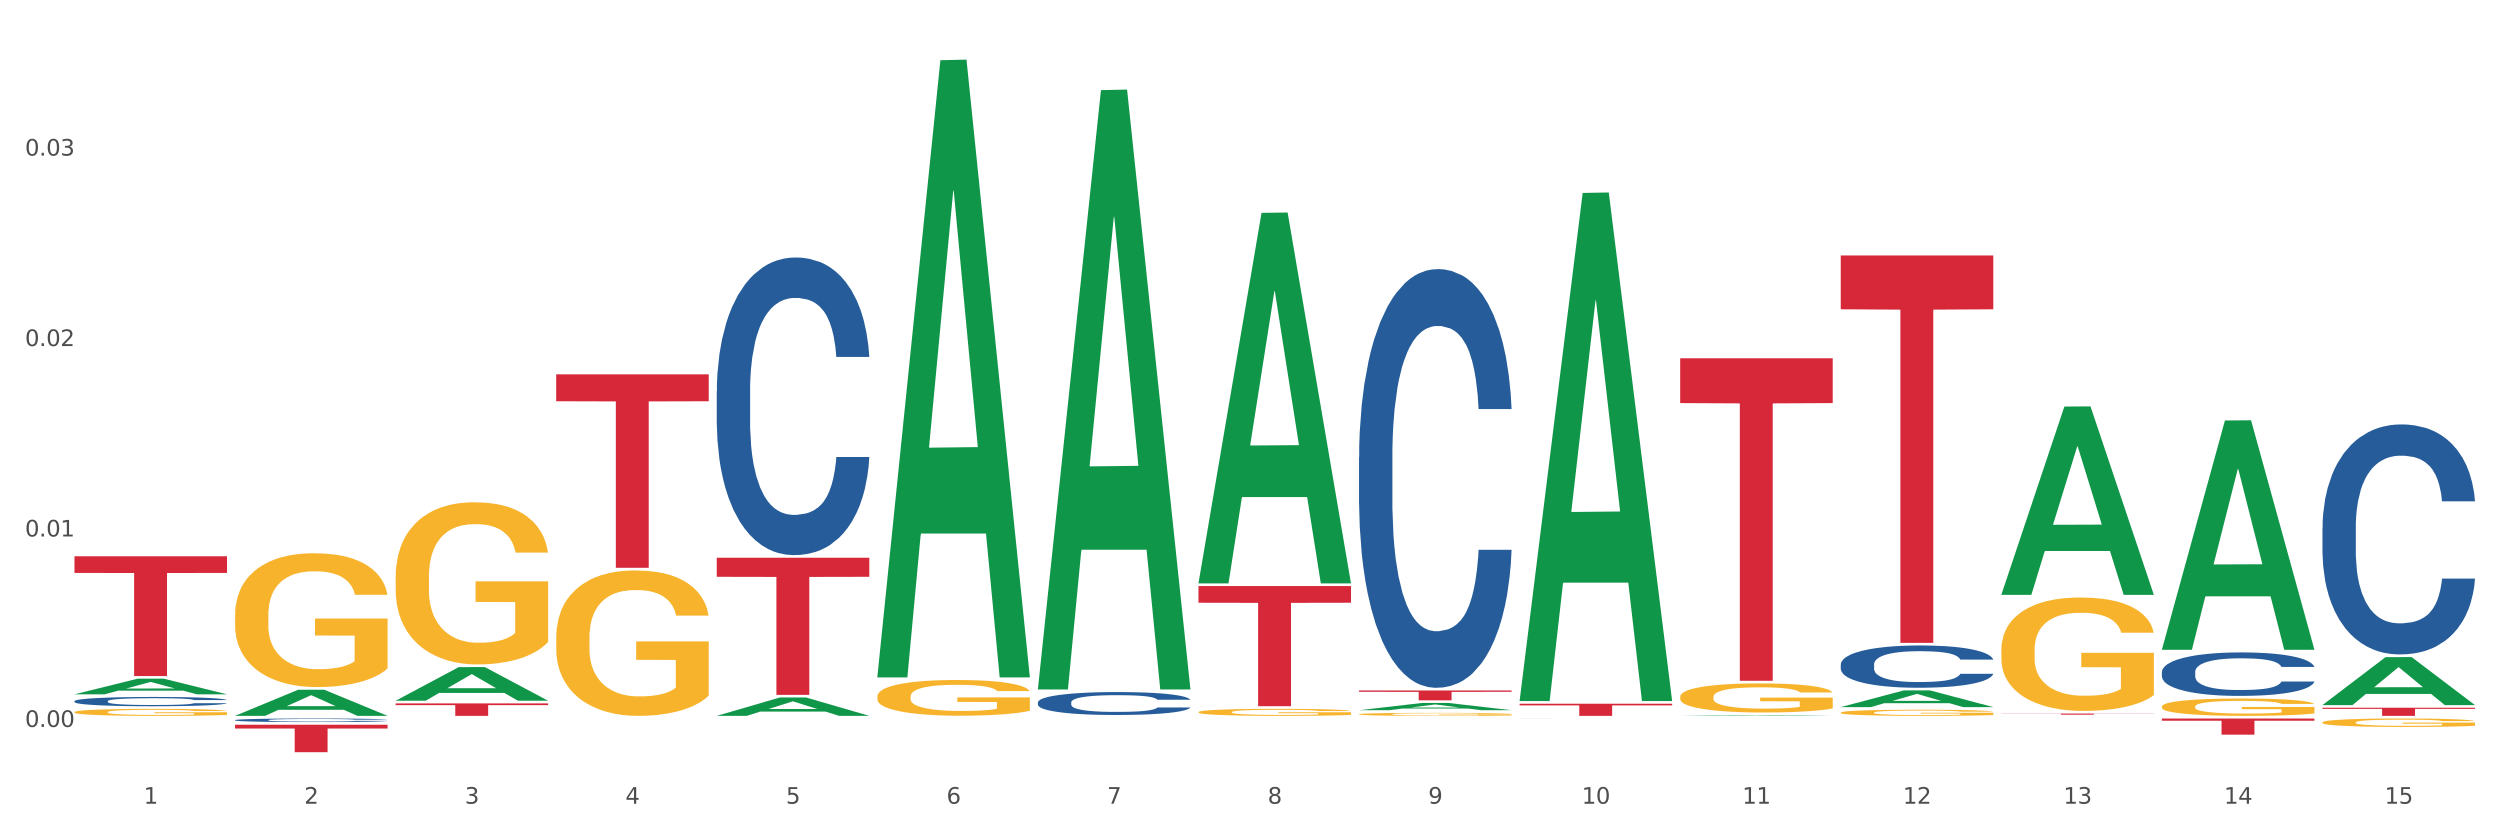 <?xml version="1.0" encoding="utf-8" standalone="no"?>
<!DOCTYPE svg PUBLIC "-//W3C//DTD SVG 1.1//EN"
  "http://www.w3.org/Graphics/SVG/1.1/DTD/svg11.dtd">
<svg xmlns:xlink="http://www.w3.org/1999/xlink" width="1080pt" height="360pt" viewBox="0 0 1080 360" xmlns="http://www.w3.org/2000/svg" version="1.1">
 <rect x="0" y="0" width="1080" height="360" fill="#333333" stroke="none"/>
 <defs>
  <style type="text/css">*{stroke-linejoin: round; stroke-linecap: butt}</style>
 </defs>
 <g id="figure_1">
  <g id="patch_1">
   <path d="M 0 360 
L 1080 360 
L 1080 0 
L 0 0 
z
" style="fill: #ffffff; stroke: #ffffff; stroke-linejoin: miter"/>
  </g>
  <g id="axes_1">
   <g id="matplotlib.axis_1">
    <g id="xtick_1">
     <g id="text_1">
      <!-- 1 -->
      <g style="fill: #4d4d4d" transform="translate(62.07 347.204) scale(0.096 -0.096)">
       <defs>
        <path id="DejaVuSans-31" d="M 794 531 
L 1825 531 
L 1825 4091 
L 703 3866 
L 703 4441 
L 1819 4666 
L 2450 4666 
L 2450 531 
L 3481 531 
L 3481 0 
L 794 0 
L 794 531 
z
" transform="scale(0.016)"/>
       </defs>
       <use xlink:href="#DejaVuSans-31"/>
      </g>
     </g>
    </g>
    <g id="xtick_2">
     <g id="text_2">
      <!-- 2 -->
      <g style="fill: #4d4d4d" transform="translate(131.436 347.204) scale(0.096 -0.096)">
       <defs>
        <path id="DejaVuSans-32" d="M 1228 531 
L 3431 531 
L 3431 0 
L 469 0 
L 469 531 
Q 828 903 1448 1529 
Q 2069 2156 2228 2338 
Q 2531 2678 2651 2914 
Q 2772 3150 2772 3378 
Q 2772 3750 2511 3984 
Q 2250 4219 1831 4219 
Q 1534 4219 1204 4116 
Q 875 4013 500 3803 
L 500 4441 
Q 881 4594 1212 4672 
Q 1544 4750 1819 4750 
Q 2544 4750 2975 4387 
Q 3406 4025 3406 3419 
Q 3406 3131 3298 2873 
Q 3191 2616 2906 2266 
Q 2828 2175 2409 1742 
Q 1991 1309 1228 531 
z
" transform="scale(0.016)"/>
       </defs>
       <use xlink:href="#DejaVuSans-32"/>
      </g>
     </g>
    </g>
    <g id="xtick_3">
     <g id="text_3">
      <!-- 3 -->
      <g style="fill: #4d4d4d" transform="translate(200.802 347.204) scale(0.096 -0.096)">
       <defs>
        <path id="DejaVuSans-33" d="M 2597 2516 
Q 3050 2419 3304 2112 
Q 3559 1806 3559 1356 
Q 3559 666 3084 287 
Q 2609 -91 1734 -91 
Q 1441 -91 1130 -33 
Q 819 25 488 141 
L 488 750 
Q 750 597 1062 519 
Q 1375 441 1716 441 
Q 2309 441 2620 675 
Q 2931 909 2931 1356 
Q 2931 1769 2642 2001 
Q 2353 2234 1838 2234 
L 1294 2234 
L 1294 2753 
L 1863 2753 
Q 2328 2753 2575 2939 
Q 2822 3125 2822 3475 
Q 2822 3834 2567 4026 
Q 2313 4219 1838 4219 
Q 1578 4219 1281 4162 
Q 984 4106 628 3988 
L 628 4550 
Q 988 4650 1302 4700 
Q 1616 4750 1894 4750 
Q 2613 4750 3031 4423 
Q 3450 4097 3450 3541 
Q 3450 3153 3228 2886 
Q 3006 2619 2597 2516 
z
" transform="scale(0.016)"/>
       </defs>
       <use xlink:href="#DejaVuSans-33"/>
      </g>
     </g>
    </g>
    <g id="xtick_4">
     <g id="text_4">
      <!-- 4 -->
      <g style="fill: #4d4d4d" transform="translate(270.169 347.204) scale(0.096 -0.096)">
       <defs>
        <path id="DejaVuSans-34" d="M 2419 4116 
L 825 1625 
L 2419 1625 
L 2419 4116 
z
M 2253 4666 
L 3047 4666 
L 3047 1625 
L 3713 1625 
L 3713 1100 
L 3047 1100 
L 3047 0 
L 2419 0 
L 2419 1100 
L 313 1100 
L 313 1709 
L 2253 4666 
z
" transform="scale(0.016)"/>
       </defs>
       <use xlink:href="#DejaVuSans-34"/>
      </g>
     </g>
    </g>
    <g id="xtick_5">
     <g id="text_5">
      <!-- 5 -->
      <g style="fill: #4d4d4d" transform="translate(339.535 347.204) scale(0.096 -0.096)">
       <defs>
        <path id="DejaVuSans-35" d="M 691 4666 
L 3169 4666 
L 3169 4134 
L 1269 4134 
L 1269 2991 
Q 1406 3038 1543 3061 
Q 1681 3084 1819 3084 
Q 2600 3084 3056 2656 
Q 3513 2228 3513 1497 
Q 3513 744 3044 326 
Q 2575 -91 1722 -91 
Q 1428 -91 1123 -41 
Q 819 9 494 109 
L 494 744 
Q 775 591 1075 516 
Q 1375 441 1709 441 
Q 2250 441 2565 725 
Q 2881 1009 2881 1497 
Q 2881 1984 2565 2268 
Q 2250 2553 1709 2553 
Q 1456 2553 1204 2497 
Q 953 2441 691 2322 
L 691 4666 
z
" transform="scale(0.016)"/>
       </defs>
       <use xlink:href="#DejaVuSans-35"/>
      </g>
     </g>
    </g>
    <g id="xtick_6">
     <g id="text_6">
      <!-- 6 -->
      <g style="fill: #4d4d4d" transform="translate(408.901 347.204) scale(0.096 -0.096)">
       <defs>
        <path id="DejaVuSans-36" d="M 2113 2584 
Q 1688 2584 1439 2293 
Q 1191 2003 1191 1497 
Q 1191 994 1439 701 
Q 1688 409 2113 409 
Q 2538 409 2786 701 
Q 3034 994 3034 1497 
Q 3034 2003 2786 2293 
Q 2538 2584 2113 2584 
z
M 3366 4563 
L 3366 3988 
Q 3128 4100 2886 4159 
Q 2644 4219 2406 4219 
Q 1781 4219 1451 3797 
Q 1122 3375 1075 2522 
Q 1259 2794 1537 2939 
Q 1816 3084 2150 3084 
Q 2853 3084 3261 2657 
Q 3669 2231 3669 1497 
Q 3669 778 3244 343 
Q 2819 -91 2113 -91 
Q 1303 -91 875 529 
Q 447 1150 447 2328 
Q 447 3434 972 4092 
Q 1497 4750 2381 4750 
Q 2619 4750 2861 4703 
Q 3103 4656 3366 4563 
z
" transform="scale(0.016)"/>
       </defs>
       <use xlink:href="#DejaVuSans-36"/>
      </g>
     </g>
    </g>
    <g id="xtick_7">
     <g id="text_7">
      <!-- 7 -->
      <g style="fill: #4d4d4d" transform="translate(478.267 347.204) scale(0.096 -0.096)">
       <defs>
        <path id="DejaVuSans-37" d="M 525 4666 
L 3525 4666 
L 3525 4397 
L 1831 0 
L 1172 0 
L 2766 4134 
L 525 4134 
L 525 4666 
z
" transform="scale(0.016)"/>
       </defs>
       <use xlink:href="#DejaVuSans-37"/>
      </g>
     </g>
    </g>
    <g id="xtick_8">
     <g id="text_8">
      <!-- 8 -->
      <g style="fill: #4d4d4d" transform="translate(547.634 347.204) scale(0.096 -0.096)">
       <defs>
        <path id="DejaVuSans-38" d="M 2034 2216 
Q 1584 2216 1326 1975 
Q 1069 1734 1069 1313 
Q 1069 891 1326 650 
Q 1584 409 2034 409 
Q 2484 409 2743 651 
Q 3003 894 3003 1313 
Q 3003 1734 2745 1975 
Q 2488 2216 2034 2216 
z
M 1403 2484 
Q 997 2584 770 2862 
Q 544 3141 544 3541 
Q 544 4100 942 4425 
Q 1341 4750 2034 4750 
Q 2731 4750 3128 4425 
Q 3525 4100 3525 3541 
Q 3525 3141 3298 2862 
Q 3072 2584 2669 2484 
Q 3125 2378 3379 2068 
Q 3634 1759 3634 1313 
Q 3634 634 3220 271 
Q 2806 -91 2034 -91 
Q 1263 -91 848 271 
Q 434 634 434 1313 
Q 434 1759 690 2068 
Q 947 2378 1403 2484 
z
M 1172 3481 
Q 1172 3119 1398 2916 
Q 1625 2713 2034 2713 
Q 2441 2713 2670 2916 
Q 2900 3119 2900 3481 
Q 2900 3844 2670 4047 
Q 2441 4250 2034 4250 
Q 1625 4250 1398 4047 
Q 1172 3844 1172 3481 
z
" transform="scale(0.016)"/>
       </defs>
       <use xlink:href="#DejaVuSans-38"/>
      </g>
     </g>
    </g>
    <g id="xtick_9">
     <g id="text_9">
      <!-- 9 -->
      <g style="fill: #4d4d4d" transform="translate(617 347.204) scale(0.096 -0.096)">
       <defs>
        <path id="DejaVuSans-39" d="M 703 97 
L 703 672 
Q 941 559 1184 500 
Q 1428 441 1663 441 
Q 2288 441 2617 861 
Q 2947 1281 2994 2138 
Q 2813 1869 2534 1725 
Q 2256 1581 1919 1581 
Q 1219 1581 811 2004 
Q 403 2428 403 3163 
Q 403 3881 828 4315 
Q 1253 4750 1959 4750 
Q 2769 4750 3195 4129 
Q 3622 3509 3622 2328 
Q 3622 1225 3098 567 
Q 2575 -91 1691 -91 
Q 1453 -91 1209 -44 
Q 966 3 703 97 
z
M 1959 2075 
Q 2384 2075 2632 2365 
Q 2881 2656 2881 3163 
Q 2881 3666 2632 3958 
Q 2384 4250 1959 4250 
Q 1534 4250 1286 3958 
Q 1038 3666 1038 3163 
Q 1038 2656 1286 2365 
Q 1534 2075 1959 2075 
z
" transform="scale(0.016)"/>
       </defs>
       <use xlink:href="#DejaVuSans-39"/>
      </g>
     </g>
    </g>
    <g id="xtick_10">
     <g id="text_10">
      <!-- 10 -->
      <g style="fill: #4d4d4d" transform="translate(683.312 347.204) scale(0.096 -0.096)">
       <defs>
        <path id="DejaVuSans-30" d="M 2034 4250 
Q 1547 4250 1301 3770 
Q 1056 3291 1056 2328 
Q 1056 1369 1301 889 
Q 1547 409 2034 409 
Q 2525 409 2770 889 
Q 3016 1369 3016 2328 
Q 3016 3291 2770 3770 
Q 2525 4250 2034 4250 
z
M 2034 4750 
Q 2819 4750 3233 4129 
Q 3647 3509 3647 2328 
Q 3647 1150 3233 529 
Q 2819 -91 2034 -91 
Q 1250 -91 836 529 
Q 422 1150 422 2328 
Q 422 3509 836 4129 
Q 1250 4750 2034 4750 
z
" transform="scale(0.016)"/>
       </defs>
       <use xlink:href="#DejaVuSans-31"/>
       <use xlink:href="#DejaVuSans-30" transform="translate(63.623 0)"/>
      </g>
     </g>
    </g>
    <g id="xtick_11">
     <g id="text_11">
      <!-- 11 -->
      <g style="fill: #4d4d4d" transform="translate(752.678 347.204) scale(0.096 -0.096)">
       <use xlink:href="#DejaVuSans-31"/>
       <use xlink:href="#DejaVuSans-31" transform="translate(63.623 0)"/>
      </g>
     </g>
    </g>
    <g id="xtick_12">
     <g id="text_12">
      <!-- 12 -->
      <g style="fill: #4d4d4d" transform="translate(822.044 347.204) scale(0.096 -0.096)">
       <use xlink:href="#DejaVuSans-31"/>
       <use xlink:href="#DejaVuSans-32" transform="translate(63.623 0)"/>
      </g>
     </g>
    </g>
    <g id="xtick_13">
     <g id="text_13">
      <!-- 13 -->
      <g style="fill: #4d4d4d" transform="translate(891.411 347.204) scale(0.096 -0.096)">
       <use xlink:href="#DejaVuSans-31"/>
       <use xlink:href="#DejaVuSans-33" transform="translate(63.623 0)"/>
      </g>
     </g>
    </g>
    <g id="xtick_14">
     <g id="text_14">
      <!-- 14 -->
      <g style="fill: #4d4d4d" transform="translate(960.777 347.204) scale(0.096 -0.096)">
       <use xlink:href="#DejaVuSans-31"/>
       <use xlink:href="#DejaVuSans-34" transform="translate(63.623 0)"/>
      </g>
     </g>
    </g>
    <g id="xtick_15">
     <g id="text_15">
      <!-- 15 -->
      <g style="fill: #4d4d4d" transform="translate(1030.143 347.204) scale(0.096 -0.096)">
       <use xlink:href="#DejaVuSans-31"/>
       <use xlink:href="#DejaVuSans-35" transform="translate(63.623 0)"/>
      </g>
     </g>
    </g>
    <g id="xtick_16"/>
    <g id="xtick_17"/>
    <g id="xtick_18"/>
    <g id="xtick_19"/>
    <g id="xtick_20"/>
    <g id="xtick_21"/>
    <g id="xtick_22"/>
    <g id="xtick_23"/>
    <g id="xtick_24"/>
    <g id="xtick_25"/>
    <g id="xtick_26"/>
    <g id="xtick_27"/>
    <g id="xtick_28"/>
    <g id="xtick_29"/>
   </g>
   <g id="matplotlib.axis_2">
    <g id="ytick_1">
     <g id="text_16">
      <!-- 0.00 -->
      <g style="fill: #4d4d4d" transform="translate(10.8 314.04) scale(0.096 -0.096)">
       <defs>
        <path id="DejaVuSans-2e" d="M 684 794 
L 1344 794 
L 1344 0 
L 684 0 
L 684 794 
z
" transform="scale(0.016)"/>
       </defs>
       <use xlink:href="#DejaVuSans-30"/>
       <use xlink:href="#DejaVuSans-2e" transform="translate(63.623 0)"/>
       <use xlink:href="#DejaVuSans-30" transform="translate(95.41 0)"/>
       <use xlink:href="#DejaVuSans-30" transform="translate(159.033 0)"/>
      </g>
     </g>
    </g>
    <g id="ytick_2">
     <g id="text_17">
      <!-- 0.01 -->
      <g style="fill: #4d4d4d" transform="translate(10.8 231.766) scale(0.096 -0.096)">
       <use xlink:href="#DejaVuSans-30"/>
       <use xlink:href="#DejaVuSans-2e" transform="translate(63.623 0)"/>
       <use xlink:href="#DejaVuSans-30" transform="translate(95.41 0)"/>
       <use xlink:href="#DejaVuSans-31" transform="translate(159.033 0)"/>
      </g>
     </g>
    </g>
    <g id="ytick_3">
     <g id="text_18">
      <!-- 0.02 -->
      <g style="fill: #4d4d4d" transform="translate(10.8 149.493) scale(0.096 -0.096)">
       <use xlink:href="#DejaVuSans-30"/>
       <use xlink:href="#DejaVuSans-2e" transform="translate(63.623 0)"/>
       <use xlink:href="#DejaVuSans-30" transform="translate(95.41 0)"/>
       <use xlink:href="#DejaVuSans-32" transform="translate(159.033 0)"/>
      </g>
     </g>
    </g>
    <g id="ytick_4">
     <g id="text_19">
      <!-- 0.03 -->
      <g style="fill: #4d4d4d" transform="translate(10.8 67.22) scale(0.096 -0.096)">
       <use xlink:href="#DejaVuSans-30"/>
       <use xlink:href="#DejaVuSans-2e" transform="translate(63.623 0)"/>
       <use xlink:href="#DejaVuSans-30" transform="translate(95.41 0)"/>
       <use xlink:href="#DejaVuSans-33" transform="translate(159.033 0)"/>
      </g>
     </g>
    </g>
    <g id="ytick_5"/>
    <g id="ytick_6"/>
    <g id="ytick_7"/>
    <g id="ytick_8"/>
   </g>
   <g id="PolyCollection_1">
    <path d="M 32.175 299.935 
L 32.243 299.929 
L 59.417 293.196 
L 70.695 293.19 
L 98.073 299.948 
L 85.029 299.948 
L 79.119 298.374 
L 51.061 298.374 
L 50.857 298.399 
L 45.151 299.948 
L 32.175 299.948 
L 32.175 299.935 
L 54.594 297.435 
L 75.586 297.429 
L 65.192 294.63 
L 65.056 294.618 
L 64.92 294.637 
L 54.526 297.429 
L 54.594 297.435 
L 32.175 299.935 
z
" clip-path="url(#p703159e3d7)" style="fill: #109648"/>
    <path d="M 933.936 310.393 
L 999.834 310.393 
L 999.834 311.364 
L 973.912 311.371 
L 973.912 317.384 
L 959.702 317.384 
L 959.702 311.371 
L 933.936 311.364 
L 933.936 310.399 
L 933.936 310.393 
z
" clip-path="url(#p703159e3d7)" style="fill: #d62839"/>
    <path d="M 864.57 308.256 
L 930.468 308.256 
L 930.468 308.324 
L 904.546 308.325 
L 904.546 308.743 
L 890.335 308.743 
L 890.335 308.325 
L 864.57 308.324 
L 864.57 308.257 
L 864.57 308.256 
z
" clip-path="url(#p703159e3d7)" style="fill: #d62839"/>
    <path d="M 795.203 110.353 
L 861.101 110.353 
L 861.101 133.609 
L 835.179 133.766 
L 835.179 277.706 
L 820.969 277.706 
L 820.969 133.766 
L 795.203 133.609 
L 795.203 110.51 
L 795.203 110.353 
z
" clip-path="url(#p703159e3d7)" style="fill: #d62839"/>
    <path d="M 725.837 154.768 
L 791.735 154.768 
L 791.735 174.131 
L 765.813 174.262 
L 765.813 294.1 
L 751.603 294.1 
L 751.603 174.262 
L 725.837 174.131 
L 725.837 154.899 
L 725.837 154.768 
z
" clip-path="url(#p703159e3d7)" style="fill: #d62839"/>
    <path d="M 656.471 304.003 
L 722.369 304.003 
L 722.369 304.733 
L 696.447 304.738 
L 696.447 309.254 
L 682.237 309.254 
L 682.237 304.738 
L 656.471 304.733 
L 656.471 304.008 
L 656.471 304.003 
z
" clip-path="url(#p703159e3d7)" style="fill: #d62839"/>
    <path d="M 587.105 298.279 
L 653.003 298.279 
L 653.003 298.87 
L 627.081 298.874 
L 627.081 302.534 
L 612.871 302.534 
L 612.871 298.874 
L 587.105 298.87 
L 587.105 298.283 
L 587.105 298.279 
z
" clip-path="url(#p703159e3d7)" style="fill: #d62839"/>
    <path d="M 517.739 253.175 
L 583.636 253.175 
L 583.636 260.389 
L 557.715 260.438 
L 557.715 305.089 
L 543.504 305.089 
L 543.504 260.438 
L 517.739 260.389 
L 517.739 253.224 
L 517.739 253.175 
z
" clip-path="url(#p703159e3d7)" style="fill: #d62839"/>
    <path d="M 309.64 240.948 
L 375.538 240.948 
L 375.538 249.178 
L 349.616 249.233 
L 349.616 300.17 
L 335.406 300.17 
L 335.406 249.233 
L 309.64 249.178 
L 309.64 241.003 
L 309.64 240.948 
z
" clip-path="url(#p703159e3d7)" style="fill: #d62839"/>
    <path d="M 240.274 161.721 
L 306.172 161.721 
L 306.172 173.336 
L 280.25 173.414 
L 280.25 245.296 
L 266.039 245.296 
L 266.039 173.414 
L 240.274 173.336 
L 240.274 161.8 
L 240.274 161.721 
z
" clip-path="url(#p703159e3d7)" style="fill: #d62839"/>
    <path d="M 170.907 303.867 
L 236.805 303.867 
L 236.805 304.615 
L 210.883 304.62 
L 210.883 309.254 
L 196.673 309.254 
L 196.673 304.62 
L 170.907 304.615 
L 170.907 303.872 
L 170.907 303.867 
z
" clip-path="url(#p703159e3d7)" style="fill: #d62839"/>
    <path d="M 101.541 313.075 
L 167.439 313.075 
L 167.439 314.725 
L 141.517 314.736 
L 141.517 324.95 
L 127.307 324.95 
L 127.307 314.736 
L 101.541 314.725 
L 101.541 313.086 
L 101.541 313.075 
z
" clip-path="url(#p703159e3d7)" style="fill: #d62839"/>
    <path d="M 32.175 240.306 
L 98.073 240.306 
L 98.073 247.497 
L 72.151 247.546 
L 72.151 292.051 
L 57.941 292.051 
L 57.941 247.546 
L 32.175 247.497 
L 32.175 240.355 
L 32.175 240.306 
z
" clip-path="url(#p703159e3d7)" style="fill: #d62839"/>
    <path d="M 32.175 302.888 
L 32.253 302.884 
L 32.253 302.782 
L 32.487 302.642 
L 33.343 302.386 
L 34.434 302.192 
L 36.303 301.965 
L 37.316 301.87 
L 38.64 301.764 
L 41.366 301.592 
L 44.482 301.445 
L 46.663 301.365 
L 48.299 301.313 
L 51.96 301.222 
L 54.063 301.181 
L 56.244 301.149 
L 58.114 301.127 
L 61.229 301.101 
L 63.722 301.09 
L 66.604 301.086 
L 69.019 301.09 
L 72.212 301.105 
L 76.886 301.149 
L 78.677 301.174 
L 81.092 301.218 
L 83.585 301.277 
L 85.61 301.335 
L 87.947 301.419 
L 90.361 301.529 
L 92.698 301.668 
L 94.334 301.797 
L 95.658 301.932 
L 96.827 302.097 
L 97.683 302.276 
L 98.073 302.426 
L 83.818 302.426 
L 83.429 302.291 
L 82.65 302.144 
L 81.871 302.046 
L 81.014 301.965 
L 79.69 301.874 
L 78.522 301.815 
L 76.574 301.745 
L 74.783 301.701 
L 73.303 301.676 
L 71.511 301.654 
L 67.694 301.632 
L 64.968 301.632 
L 63.255 301.639 
L 61.151 301.657 
L 59.36 301.683 
L 57.257 301.727 
L 55.621 301.775 
L 53.985 301.837 
L 53.05 301.881 
L 51.648 301.961 
L 50.714 302.027 
L 49.467 302.141 
L 48.766 302.221 
L 47.52 302.43 
L 46.975 302.584 
L 46.741 302.69 
L 46.585 302.807 
L 46.585 303.378 
L 47.053 303.635 
L 47.442 303.745 
L 48.065 303.869 
L 49.234 304.03 
L 50.947 304.188 
L 52.739 304.301 
L 54.219 304.371 
L 55.621 304.422 
L 57.023 304.462 
L 58.737 304.499 
L 60.139 304.521 
L 62.242 304.543 
L 64.734 304.554 
L 66.682 304.554 
L 70.654 304.536 
L 72.446 304.517 
L 74.16 304.492 
L 76.029 304.451 
L 77.509 304.407 
L 78.366 304.374 
L 79.768 304.305 
L 80.858 304.232 
L 81.793 304.147 
L 82.416 304.074 
L 83.117 303.964 
L 83.663 303.84 
L 83.818 303.774 
L 98.073 303.774 
L 97.761 303.906 
L 97.216 304.034 
L 96.126 304.206 
L 95.269 304.305 
L 93.945 304.426 
L 92.542 304.528 
L 90.595 304.642 
L 88.804 304.726 
L 86.934 304.799 
L 84.909 304.865 
L 81.248 304.957 
L 79.924 304.982 
L 77.12 305.026 
L 74.939 305.052 
L 71.745 305.077 
L 68.473 305.092 
L 65.046 305.096 
L 62.008 305.088 
L 58.659 305.066 
L 56.556 305.045 
L 54.219 305.012 
L 51.493 304.96 
L 48.922 304.898 
L 46.507 304.825 
L 44.248 304.741 
L 42.145 304.645 
L 39.419 304.488 
L 37.394 304.334 
L 35.914 304.191 
L 34.901 304.071 
L 33.889 303.917 
L 33.343 303.811 
L 32.487 303.554 
L 32.175 303.316 
L 32.175 302.888 
z
" clip-path="url(#p703159e3d7)" style="fill: #255c99"/>
    <path d="M 101.541 311.086 
L 101.619 311.085 
L 101.619 311.045 
L 101.853 310.992 
L 102.71 310.893 
L 103.8 310.818 
L 105.67 310.731 
L 106.682 310.694 
L 108.006 310.653 
L 110.733 310.587 
L 113.848 310.531 
L 116.029 310.5 
L 117.665 310.48 
L 121.326 310.445 
L 123.429 310.429 
L 125.61 310.417 
L 127.48 310.408 
L 130.595 310.398 
L 133.088 310.394 
L 135.97 310.393 
L 138.385 310.394 
L 141.578 310.4 
L 146.252 310.417 
L 148.044 310.426 
L 150.458 310.443 
L 152.951 310.466 
L 154.976 310.488 
L 157.313 310.521 
L 159.728 310.563 
L 162.064 310.617 
L 163.7 310.666 
L 165.024 310.718 
L 166.193 310.782 
L 167.05 310.851 
L 167.439 310.909 
L 153.185 310.909 
L 152.795 310.856 
L 152.016 310.8 
L 151.237 310.762 
L 150.38 310.731 
L 149.056 310.696 
L 147.888 310.673 
L 145.941 310.646 
L 144.149 310.629 
L 142.669 310.62 
L 140.877 310.611 
L 137.061 310.603 
L 134.334 310.603 
L 132.621 310.605 
L 130.518 310.613 
L 128.726 310.622 
L 126.623 310.639 
L 124.987 310.658 
L 123.351 310.682 
L 122.417 310.699 
L 121.015 310.73 
L 120.08 310.755 
L 118.834 310.799 
L 118.133 310.83 
L 116.886 310.91 
L 116.341 310.969 
L 116.107 311.01 
L 115.952 311.055 
L 115.952 311.275 
L 116.419 311.374 
L 116.808 311.416 
L 117.431 311.464 
L 118.6 311.526 
L 120.314 311.587 
L 122.105 311.63 
L 123.585 311.657 
L 124.987 311.677 
L 126.389 311.692 
L 128.103 311.706 
L 129.505 311.715 
L 131.608 311.723 
L 134.101 311.728 
L 136.048 311.728 
L 140.021 311.721 
L 141.812 311.714 
L 143.526 311.704 
L 145.395 311.688 
L 146.875 311.671 
L 147.732 311.659 
L 149.134 311.632 
L 150.225 311.604 
L 151.159 311.571 
L 151.783 311.543 
L 152.484 311.501 
L 153.029 311.453 
L 153.185 311.427 
L 167.439 311.427 
L 167.128 311.478 
L 166.582 311.527 
L 165.492 311.594 
L 164.635 311.632 
L 163.311 311.678 
L 161.909 311.718 
L 159.961 311.761 
L 158.17 311.794 
L 156.3 311.822 
L 154.275 311.847 
L 150.614 311.883 
L 149.29 311.893 
L 146.486 311.909 
L 144.305 311.919 
L 141.111 311.929 
L 137.84 311.935 
L 134.412 311.936 
L 131.374 311.933 
L 128.025 311.925 
L 125.922 311.917 
L 123.585 311.904 
L 120.859 311.884 
L 118.288 311.86 
L 115.874 311.832 
L 113.615 311.8 
L 111.512 311.763 
L 108.785 311.702 
L 106.76 311.643 
L 105.28 311.588 
L 104.267 311.542 
L 103.255 311.482 
L 102.71 311.441 
L 101.853 311.343 
L 101.541 311.251 
L 101.541 311.086 
z
" clip-path="url(#p703159e3d7)" style="fill: #255c99"/>
    <path d="M 309.64 169.002 
L 309.718 168.884 
L 309.718 165.596 
L 309.951 161.134 
L 310.808 152.914 
L 311.899 146.691 
L 313.768 139.411 
L 314.781 136.357 
L 316.105 132.952 
L 318.831 127.433 
L 321.947 122.736 
L 324.128 120.153 
L 325.764 118.509 
L 329.425 115.573 
L 331.528 114.281 
L 333.709 113.225 
L 335.578 112.52 
L 338.694 111.698 
L 341.187 111.346 
L 344.069 111.228 
L 346.484 111.346 
L 349.677 111.816 
L 354.351 113.225 
L 356.142 114.047 
L 358.557 115.456 
L 361.05 117.335 
L 363.075 119.213 
L 365.412 121.914 
L 367.826 125.437 
L 370.163 129.899 
L 371.799 134.009 
L 373.123 138.354 
L 374.291 143.638 
L 375.148 149.392 
L 375.538 154.206 
L 361.283 154.206 
L 360.894 149.861 
L 360.115 145.164 
L 359.336 141.994 
L 358.479 139.411 
L 357.155 136.475 
L 355.987 134.596 
L 354.039 132.365 
L 352.248 130.956 
L 350.768 130.134 
L 348.976 129.429 
L 345.159 128.725 
L 342.433 128.725 
L 340.719 128.96 
L 338.616 129.547 
L 336.825 130.369 
L 334.722 131.778 
L 333.086 133.304 
L 331.45 135.301 
L 330.515 136.71 
L 329.113 139.293 
L 328.179 141.407 
L 326.932 145.047 
L 326.231 147.63 
L 324.985 154.324 
L 324.44 159.255 
L 324.206 162.661 
L 324.05 166.418 
L 324.05 184.737 
L 324.518 192.956 
L 324.907 196.479 
L 325.53 200.472 
L 326.699 205.638 
L 328.412 210.688 
L 330.204 214.328 
L 331.684 216.559 
L 333.086 218.203 
L 334.488 219.495 
L 336.202 220.669 
L 337.604 221.373 
L 339.707 222.078 
L 342.199 222.43 
L 344.147 222.43 
L 348.119 221.843 
L 349.911 221.256 
L 351.624 220.434 
L 353.494 219.142 
L 354.974 217.733 
L 355.831 216.676 
L 357.233 214.445 
L 358.323 212.097 
L 359.258 209.396 
L 359.881 207.048 
L 360.582 203.525 
L 361.127 199.532 
L 361.283 197.419 
L 375.538 197.419 
L 375.226 201.646 
L 374.681 205.756 
L 373.59 211.275 
L 372.734 214.445 
L 371.409 218.32 
L 370.007 221.608 
L 368.06 225.248 
L 366.268 227.949 
L 364.399 230.298 
L 362.374 232.411 
L 358.713 235.347 
L 357.389 236.169 
L 354.584 237.578 
L 352.403 238.4 
L 349.21 239.222 
L 345.938 239.692 
L 342.511 239.809 
L 339.473 239.574 
L 336.124 238.87 
L 334.021 238.165 
L 331.684 237.108 
L 328.957 235.464 
L 326.387 233.468 
L 323.972 231.12 
L 321.713 228.419 
L 319.61 225.366 
L 316.884 220.317 
L 314.859 215.385 
L 313.379 210.805 
L 312.366 206.93 
L 311.354 201.998 
L 310.808 198.593 
L 309.951 190.373 
L 309.64 182.74 
L 309.64 169.002 
z
" clip-path="url(#p703159e3d7)" style="fill: #255c99"/>
    <path d="M 448.372 303.422 
L 448.45 303.413 
L 448.45 303.16 
L 448.684 302.817 
L 449.541 302.184 
L 450.631 301.704 
L 452.501 301.144 
L 453.513 300.909 
L 454.837 300.646 
L 457.564 300.221 
L 460.679 299.86 
L 462.861 299.661 
L 464.496 299.534 
L 468.157 299.308 
L 470.26 299.209 
L 472.441 299.127 
L 474.311 299.073 
L 477.427 299.01 
L 479.919 298.983 
L 482.801 298.974 
L 485.216 298.983 
L 488.41 299.019 
L 493.083 299.127 
L 494.875 299.191 
L 497.289 299.299 
L 499.782 299.444 
L 501.807 299.588 
L 504.144 299.796 
L 506.559 300.068 
L 508.896 300.411 
L 510.531 300.728 
L 511.856 301.062 
L 513.024 301.469 
L 513.881 301.912 
L 514.27 302.283 
L 500.016 302.283 
L 499.626 301.948 
L 498.847 301.587 
L 498.068 301.343 
L 497.212 301.144 
L 495.887 300.918 
L 494.719 300.773 
L 492.772 300.601 
L 490.98 300.493 
L 489.5 300.429 
L 487.709 300.375 
L 483.892 300.321 
L 481.165 300.321 
L 479.452 300.339 
L 477.349 300.384 
L 475.557 300.447 
L 473.454 300.556 
L 471.818 300.674 
L 470.183 300.827 
L 469.248 300.936 
L 467.846 301.135 
L 466.911 301.297 
L 465.665 301.578 
L 464.964 301.777 
L 463.717 302.292 
L 463.172 302.672 
L 462.938 302.934 
L 462.783 303.223 
L 462.783 304.634 
L 463.25 305.267 
L 463.639 305.538 
L 464.263 305.846 
L 465.431 306.244 
L 467.145 306.632 
L 468.936 306.913 
L 470.416 307.085 
L 471.818 307.211 
L 473.22 307.311 
L 474.934 307.401 
L 476.336 307.455 
L 478.439 307.51 
L 480.932 307.537 
L 482.879 307.537 
L 486.852 307.491 
L 488.643 307.446 
L 490.357 307.383 
L 492.226 307.283 
L 493.706 307.175 
L 494.563 307.094 
L 495.965 306.922 
L 497.056 306.741 
L 497.99 306.533 
L 498.614 306.352 
L 499.315 306.081 
L 499.86 305.773 
L 500.016 305.611 
L 514.27 305.611 
L 513.959 305.936 
L 513.413 306.253 
L 512.323 306.678 
L 511.466 306.922 
L 510.142 307.22 
L 508.74 307.473 
L 506.792 307.754 
L 505.001 307.962 
L 503.131 308.142 
L 501.106 308.305 
L 497.445 308.531 
L 496.121 308.595 
L 493.317 308.703 
L 491.136 308.766 
L 487.942 308.83 
L 484.671 308.866 
L 481.243 308.875 
L 478.206 308.857 
L 474.856 308.803 
L 472.753 308.748 
L 470.416 308.667 
L 467.69 308.54 
L 465.119 308.387 
L 462.705 308.206 
L 460.446 307.998 
L 458.343 307.763 
L 455.616 307.374 
L 453.591 306.994 
L 452.111 306.641 
L 451.099 306.343 
L 450.086 305.963 
L 449.541 305.701 
L 448.684 305.068 
L 448.372 304.48 
L 448.372 303.422 
z
" clip-path="url(#p703159e3d7)" style="fill: #255c99"/>
    <path d="M 587.105 197.523 
L 587.183 197.358 
L 587.183 192.732 
L 587.416 186.455 
L 588.273 174.891 
L 589.364 166.135 
L 591.233 155.892 
L 592.246 151.597 
L 593.57 146.806 
L 596.296 139.042 
L 599.412 132.434 
L 601.593 128.799 
L 603.229 126.486 
L 606.89 122.356 
L 608.993 120.539 
L 611.174 119.052 
L 613.043 118.061 
L 616.159 116.905 
L 618.652 116.409 
L 621.534 116.244 
L 623.948 116.409 
L 627.142 117.07 
L 631.816 119.052 
L 633.607 120.209 
L 636.022 122.191 
L 638.514 124.834 
L 640.54 127.477 
L 642.877 131.277 
L 645.291 136.233 
L 647.628 142.511 
L 649.264 148.293 
L 650.588 154.405 
L 651.756 161.84 
L 652.613 169.934 
L 653.003 176.708 
L 638.748 176.708 
L 638.359 170.595 
L 637.58 163.987 
L 636.801 159.527 
L 635.944 155.892 
L 634.62 151.762 
L 633.451 149.119 
L 631.504 145.98 
L 629.713 143.998 
L 628.233 142.841 
L 626.441 141.85 
L 622.624 140.859 
L 619.898 140.859 
L 618.184 141.189 
L 616.081 142.015 
L 614.29 143.172 
L 612.186 145.154 
L 610.551 147.302 
L 608.915 150.11 
L 607.98 152.093 
L 606.578 155.727 
L 605.643 158.701 
L 604.397 163.822 
L 603.696 167.456 
L 602.45 176.873 
L 601.905 183.811 
L 601.671 188.602 
L 601.515 193.889 
L 601.515 219.66 
L 601.982 231.225 
L 602.372 236.181 
L 602.995 241.798 
L 604.163 249.066 
L 605.877 256.17 
L 607.669 261.291 
L 609.149 264.43 
L 610.551 266.743 
L 611.953 268.56 
L 613.666 270.212 
L 615.069 271.204 
L 617.172 272.195 
L 619.664 272.69 
L 621.612 272.69 
L 625.584 271.864 
L 627.376 271.038 
L 629.089 269.882 
L 630.959 268.065 
L 632.439 266.082 
L 633.296 264.595 
L 634.698 261.457 
L 635.788 258.153 
L 636.723 254.353 
L 637.346 251.049 
L 638.047 246.093 
L 638.592 240.476 
L 638.748 237.502 
L 653.003 237.502 
L 652.691 243.45 
L 652.146 249.232 
L 651.055 256.996 
L 650.199 261.457 
L 648.874 266.908 
L 647.472 271.534 
L 645.525 276.655 
L 643.733 280.455 
L 641.864 283.759 
L 639.839 286.733 
L 636.178 290.863 
L 634.853 292.019 
L 632.049 294.001 
L 629.868 295.158 
L 626.675 296.314 
L 623.403 296.975 
L 619.976 297.14 
L 616.938 296.81 
L 613.589 295.819 
L 611.485 294.827 
L 609.149 293.341 
L 606.422 291.028 
L 603.852 288.219 
L 601.437 284.915 
L 599.178 281.116 
L 597.075 276.82 
L 594.349 269.717 
L 592.324 262.778 
L 590.844 256.335 
L 589.831 250.884 
L 588.818 243.945 
L 588.273 239.154 
L 587.416 227.59 
L 587.105 216.852 
L 587.105 197.523 
z
" clip-path="url(#p703159e3d7)" style="fill: #255c99"/>
    <path d="M 170.907 249.357 
L 170.985 249.293 
L 170.985 246.99 
L 171.141 245.007 
L 171.919 240.208 
L 173.086 236.241 
L 173.942 234.13 
L 174.798 232.403 
L 175.809 230.675 
L 177.054 228.884 
L 179.31 226.261 
L 180.71 224.917 
L 182.422 223.51 
L 185.534 221.462 
L 187.79 220.311 
L 190.124 219.351 
L 193.937 218.199 
L 196.426 217.687 
L 199.072 217.304 
L 202.261 217.048 
L 204.673 216.984 
L 209.964 217.176 
L 214.476 217.751 
L 216.655 218.199 
L 219.456 218.967 
L 220.934 219.479 
L 223.346 220.503 
L 225.835 221.846 
L 227.547 222.998 
L 230.114 225.173 
L 232.059 227.348 
L 233.849 230.035 
L 234.783 231.891 
L 235.483 233.618 
L 236.105 235.602 
L 236.728 238.737 
L 222.723 238.737 
L 222.179 236.497 
L 221.323 234.386 
L 220.078 232.339 
L 218.989 231.059 
L 217.122 229.46 
L 215.41 228.436 
L 213.62 227.668 
L 211.442 227.028 
L 209.73 226.708 
L 207.319 226.453 
L 202.573 226.517 
L 199.383 227.028 
L 197.204 227.668 
L 195.804 228.244 
L 194.559 228.884 
L 193.159 229.779 
L 191.525 231.123 
L 190.358 232.339 
L 189.191 233.874 
L 188.257 235.41 
L 187.401 237.201 
L 186.701 239.12 
L 186.157 241.104 
L 185.69 243.535 
L 185.301 247.566 
L 185.301 256.331 
L 185.456 258.314 
L 185.845 260.937 
L 186.312 262.921 
L 187.09 265.288 
L 187.79 266.887 
L 189.113 269.191 
L 190.591 271.11 
L 191.758 272.326 
L 192.925 273.349 
L 194.948 274.757 
L 197.204 275.908 
L 199.149 276.612 
L 201.795 277.252 
L 203.584 277.508 
L 205.14 277.636 
L 208.952 277.636 
L 211.675 277.444 
L 214.71 276.996 
L 217.044 276.42 
L 218.989 275.717 
L 221.167 274.565 
L 222.568 273.477 
L 222.568 260.106 
L 205.451 260.042 
L 205.451 251.149 
L 236.805 251.149 
L 236.805 277.252 
L 235.483 278.596 
L 234.004 279.811 
L 232.448 280.899 
L 230.114 282.242 
L 227.314 283.522 
L 224.824 284.418 
L 222.179 285.185 
L 219.067 285.889 
L 215.021 286.529 
L 212.531 286.785 
L 209.419 286.977 
L 205.763 287.041 
L 202.573 286.913 
L 199.461 286.593 
L 196.193 286.017 
L 193.003 285.185 
L 190.591 284.354 
L 188.179 283.33 
L 185.612 281.986 
L 183.589 280.707 
L 182.033 279.555 
L 180.321 278.084 
L 178.454 276.164 
L 177.054 274.437 
L 175.809 272.646 
L 174.486 270.342 
L 173.553 268.359 
L 172.619 265.864 
L 172.074 264.008 
L 171.452 261.129 
L 170.985 257.099 
L 170.907 249.357 
z
" clip-path="url(#p703159e3d7)" style="fill: #f7b32b"/>
    <path d="M 240.274 275.463 
L 240.351 275.406 
L 240.351 273.341 
L 240.507 271.562 
L 241.285 267.259 
L 242.452 263.702 
L 243.308 261.809 
L 244.164 260.26 
L 245.175 258.711 
L 246.42 257.105 
L 248.676 254.753 
L 250.077 253.548 
L 251.788 252.286 
L 254.9 250.45 
L 257.157 249.417 
L 259.491 248.557 
L 263.303 247.524 
L 265.793 247.065 
L 268.438 246.721 
L 271.628 246.492 
L 274.04 246.434 
L 279.33 246.606 
L 283.843 247.123 
L 286.021 247.524 
L 288.822 248.213 
L 290.3 248.672 
L 292.712 249.589 
L 295.202 250.794 
L 296.913 251.827 
L 299.481 253.777 
L 301.426 255.728 
L 303.215 258.138 
L 304.149 259.801 
L 304.849 261.35 
L 305.471 263.129 
L 306.094 265.94 
L 292.089 265.94 
L 291.545 263.932 
L 290.689 262.039 
L 289.444 260.203 
L 288.355 259.055 
L 286.488 257.621 
L 284.776 256.703 
L 282.987 256.015 
L 280.808 255.441 
L 279.097 255.154 
L 276.685 254.925 
L 271.939 254.982 
L 268.749 255.441 
L 266.571 256.015 
L 265.17 256.531 
L 263.925 257.105 
L 262.525 257.908 
L 260.891 259.113 
L 259.724 260.203 
L 258.557 261.58 
L 257.623 262.957 
L 256.768 264.563 
L 256.067 266.284 
L 255.523 268.063 
L 255.056 270.243 
L 254.667 273.857 
L 254.667 281.717 
L 254.823 283.495 
L 255.212 285.847 
L 255.678 287.626 
L 256.456 289.748 
L 257.157 291.183 
L 258.479 293.248 
L 259.957 294.969 
L 261.124 296.059 
L 262.291 296.977 
L 264.314 298.239 
L 266.571 299.272 
L 268.516 299.903 
L 271.161 300.476 
L 272.95 300.706 
L 274.506 300.821 
L 278.319 300.821 
L 281.042 300.649 
L 284.076 300.247 
L 286.41 299.731 
L 288.355 299.1 
L 290.533 298.067 
L 291.934 297.092 
L 291.934 285.101 
L 274.818 285.044 
L 274.818 277.07 
L 306.172 277.07 
L 306.172 300.476 
L 304.849 301.681 
L 303.371 302.771 
L 301.815 303.747 
L 299.481 304.951 
L 296.68 306.099 
L 294.19 306.902 
L 291.545 307.59 
L 288.433 308.221 
L 284.387 308.795 
L 281.897 309.025 
L 278.785 309.197 
L 275.129 309.254 
L 271.939 309.139 
L 268.827 308.852 
L 265.559 308.336 
L 262.369 307.59 
L 259.957 306.845 
L 257.546 305.927 
L 254.978 304.722 
L 252.955 303.574 
L 251.399 302.542 
L 249.688 301.222 
L 247.82 299.501 
L 246.42 297.952 
L 245.175 296.346 
L 243.853 294.281 
L 242.919 292.502 
L 241.985 290.265 
L 241.441 288.601 
L 240.818 286.019 
L 240.351 282.405 
L 240.274 275.463 
z
" clip-path="url(#p703159e3d7)" style="fill: #f7b32b"/>
    <path d="M 379.006 300.89 
L 379.084 300.876 
L 379.084 300.369 
L 379.24 299.932 
L 380.018 298.875 
L 381.185 298.002 
L 382.04 297.537 
L 382.896 297.157 
L 383.908 296.776 
L 385.152 296.382 
L 387.409 295.804 
L 388.809 295.508 
L 390.521 295.199 
L 393.633 294.748 
L 395.889 294.494 
L 398.223 294.283 
L 402.035 294.029 
L 404.525 293.917 
L 407.17 293.832 
L 410.36 293.776 
L 412.772 293.762 
L 418.062 293.804 
L 422.575 293.931 
L 424.753 294.029 
L 427.554 294.198 
L 429.032 294.311 
L 431.444 294.536 
L 433.934 294.832 
L 435.646 295.086 
L 438.213 295.565 
L 440.158 296.044 
L 441.948 296.636 
L 442.881 297.044 
L 443.581 297.424 
L 444.204 297.861 
L 444.826 298.551 
L 430.822 298.551 
L 430.277 298.058 
L 429.422 297.593 
L 428.177 297.143 
L 427.087 296.861 
L 425.22 296.509 
L 423.509 296.283 
L 421.719 296.114 
L 419.541 295.973 
L 417.829 295.903 
L 415.417 295.847 
L 410.671 295.861 
L 407.481 295.973 
L 405.303 296.114 
L 403.903 296.241 
L 402.658 296.382 
L 401.257 296.579 
L 399.624 296.875 
L 398.456 297.143 
L 397.289 297.481 
L 396.356 297.819 
L 395.5 298.213 
L 394.8 298.636 
L 394.255 299.073 
L 393.788 299.608 
L 393.399 300.496 
L 393.399 302.426 
L 393.555 302.862 
L 393.944 303.44 
L 394.411 303.877 
L 395.189 304.398 
L 395.889 304.75 
L 397.212 305.257 
L 398.69 305.68 
L 399.857 305.948 
L 401.024 306.173 
L 403.047 306.483 
L 405.303 306.737 
L 407.248 306.892 
L 409.893 307.032 
L 411.683 307.089 
L 413.239 307.117 
L 417.051 307.117 
L 419.774 307.075 
L 422.808 306.976 
L 425.142 306.849 
L 427.087 306.694 
L 429.266 306.441 
L 430.666 306.201 
L 430.666 303.257 
L 413.55 303.243 
L 413.55 301.285 
L 444.904 301.285 
L 444.904 307.032 
L 443.581 307.328 
L 442.103 307.596 
L 440.547 307.835 
L 438.213 308.131 
L 435.412 308.413 
L 432.923 308.61 
L 430.277 308.779 
L 427.165 308.934 
L 423.12 309.075 
L 420.63 309.132 
L 417.518 309.174 
L 413.861 309.188 
L 410.671 309.16 
L 407.559 309.089 
L 404.292 308.963 
L 401.102 308.779 
L 398.69 308.596 
L 396.278 308.371 
L 393.711 308.075 
L 391.688 307.793 
L 390.132 307.54 
L 388.42 307.216 
L 386.553 306.793 
L 385.152 306.413 
L 383.908 306.018 
L 382.585 305.511 
L 381.651 305.074 
L 380.718 304.525 
L 380.173 304.116 
L 379.551 303.482 
L 379.084 302.595 
L 379.006 300.89 
z
" clip-path="url(#p703159e3d7)" style="fill: #f7b32b"/>
    <path d="M 517.739 307.626 
L 517.816 307.623 
L 517.816 307.524 
L 517.972 307.438 
L 518.75 307.231 
L 519.917 307.059 
L 520.773 306.968 
L 521.629 306.893 
L 522.64 306.819 
L 523.885 306.741 
L 526.141 306.628 
L 527.542 306.57 
L 529.253 306.509 
L 532.365 306.421 
L 534.621 306.371 
L 536.956 306.329 
L 540.768 306.28 
L 543.257 306.258 
L 545.903 306.241 
L 549.093 306.23 
L 551.504 306.227 
L 556.795 306.235 
L 561.307 306.26 
L 563.486 306.28 
L 566.287 306.313 
L 567.765 306.335 
L 570.177 306.379 
L 572.666 306.437 
L 574.378 306.487 
L 576.946 306.581 
L 578.891 306.675 
L 580.68 306.791 
L 581.614 306.871 
L 582.314 306.946 
L 582.936 307.032 
L 583.559 307.167 
L 569.554 307.167 
L 569.01 307.07 
L 568.154 306.979 
L 566.909 306.891 
L 565.82 306.835 
L 563.953 306.766 
L 562.241 306.722 
L 560.452 306.689 
L 558.273 306.661 
L 556.562 306.647 
L 554.15 306.636 
L 549.404 306.639 
L 546.214 306.661 
L 544.035 306.689 
L 542.635 306.714 
L 541.39 306.741 
L 539.99 306.78 
L 538.356 306.838 
L 537.189 306.891 
L 536.022 306.957 
L 535.088 307.023 
L 534.232 307.101 
L 533.532 307.184 
L 532.988 307.269 
L 532.521 307.374 
L 532.132 307.549 
L 532.132 307.927 
L 532.287 308.013 
L 532.676 308.126 
L 533.143 308.212 
L 533.921 308.314 
L 534.621 308.383 
L 535.944 308.483 
L 537.422 308.566 
L 538.589 308.618 
L 539.756 308.663 
L 541.779 308.723 
L 544.035 308.773 
L 545.981 308.803 
L 548.626 308.831 
L 550.415 308.842 
L 551.971 308.848 
L 555.784 308.848 
L 558.507 308.839 
L 561.541 308.82 
L 563.875 308.795 
L 565.82 308.765 
L 567.998 308.715 
L 569.399 308.668 
L 569.399 308.09 
L 552.282 308.088 
L 552.282 307.703 
L 583.636 307.703 
L 583.636 308.831 
L 582.314 308.889 
L 580.836 308.942 
L 579.28 308.989 
L 576.946 309.047 
L 574.145 309.102 
L 571.655 309.141 
L 569.01 309.174 
L 565.898 309.204 
L 561.852 309.232 
L 559.362 309.243 
L 556.25 309.251 
L 552.594 309.254 
L 549.404 309.249 
L 546.292 309.235 
L 543.024 309.21 
L 539.834 309.174 
L 537.422 309.138 
L 535.01 309.094 
L 532.443 309.036 
L 530.42 308.98 
L 528.864 308.931 
L 527.153 308.867 
L 525.285 308.784 
L 523.885 308.71 
L 522.64 308.632 
L 521.317 308.533 
L 520.384 308.447 
L 519.45 308.339 
L 518.906 308.259 
L 518.283 308.135 
L 517.816 307.96 
L 517.739 307.626 
z
" clip-path="url(#p703159e3d7)" style="fill: #f7b32b"/>
    <path d="M 587.105 308.555 
L 587.183 308.554 
L 587.183 308.511 
L 587.338 308.474 
L 588.116 308.385 
L 589.283 308.312 
L 590.139 308.273 
L 590.995 308.241 
L 592.006 308.208 
L 593.251 308.175 
L 595.507 308.127 
L 596.908 308.102 
L 598.619 308.076 
L 601.731 308.038 
L 603.988 308.016 
L 606.322 307.998 
L 610.134 307.977 
L 612.624 307.968 
L 615.269 307.96 
L 618.459 307.956 
L 620.871 307.955 
L 626.161 307.958 
L 630.674 307.969 
L 632.852 307.977 
L 635.653 307.991 
L 637.131 308.001 
L 639.543 308.02 
L 642.033 308.045 
L 643.744 308.066 
L 646.312 308.106 
L 648.257 308.147 
L 650.046 308.197 
L 650.98 308.231 
L 651.68 308.263 
L 652.302 308.3 
L 652.925 308.358 
L 638.921 308.358 
L 638.376 308.316 
L 637.52 308.277 
L 636.275 308.239 
L 635.186 308.216 
L 633.319 308.186 
L 631.607 308.167 
L 629.818 308.153 
L 627.639 308.141 
L 625.928 308.135 
L 623.516 308.13 
L 618.77 308.131 
L 615.58 308.141 
L 613.402 308.153 
L 612.001 308.163 
L 610.756 308.175 
L 609.356 308.192 
L 607.722 308.217 
L 606.555 308.239 
L 605.388 308.268 
L 604.455 308.296 
L 603.599 308.33 
L 602.898 308.365 
L 602.354 308.402 
L 601.887 308.447 
L 601.498 308.522 
L 601.498 308.684 
L 601.654 308.721 
L 602.043 308.77 
L 602.509 308.807 
L 603.287 308.851 
L 603.988 308.88 
L 605.31 308.923 
L 606.789 308.959 
L 607.956 308.981 
L 609.123 309 
L 611.145 309.026 
L 613.402 309.048 
L 615.347 309.061 
L 617.992 309.072 
L 619.781 309.077 
L 621.337 309.08 
L 625.15 309.08 
L 627.873 309.076 
L 630.907 309.068 
L 633.241 309.057 
L 635.186 309.044 
L 637.365 309.023 
L 638.765 309.002 
L 638.765 308.754 
L 621.649 308.753 
L 621.649 308.588 
L 653.003 308.588 
L 653.003 309.072 
L 651.68 309.097 
L 650.202 309.12 
L 648.646 309.14 
L 646.312 309.165 
L 643.511 309.189 
L 641.021 309.205 
L 638.376 309.22 
L 635.264 309.233 
L 631.218 309.245 
L 628.729 309.249 
L 625.617 309.253 
L 621.96 309.254 
L 618.77 309.252 
L 615.658 309.246 
L 612.39 309.235 
L 609.2 309.22 
L 606.789 309.204 
L 604.377 309.185 
L 601.809 309.16 
L 599.786 309.137 
L 598.23 309.115 
L 596.519 309.088 
L 594.652 309.052 
L 593.251 309.02 
L 592.006 308.987 
L 590.684 308.944 
L 589.75 308.908 
L 588.816 308.861 
L 588.272 308.827 
L 587.649 308.773 
L 587.183 308.699 
L 587.105 308.555 
z
" clip-path="url(#p703159e3d7)" style="fill: #f7b32b"/>
    <path d="M 725.837 301.042 
L 725.915 301.03 
L 725.915 300.617 
L 726.071 300.262 
L 726.849 299.402 
L 728.016 298.69 
L 728.871 298.312 
L 729.727 298.002 
L 730.739 297.693 
L 731.984 297.372 
L 734.24 296.901 
L 735.64 296.66 
L 737.352 296.408 
L 740.464 296.041 
L 742.72 295.835 
L 745.054 295.663 
L 748.866 295.456 
L 751.356 295.365 
L 754.001 295.296 
L 757.191 295.25 
L 759.603 295.238 
L 764.894 295.273 
L 769.406 295.376 
L 771.585 295.456 
L 774.385 295.594 
L 775.864 295.686 
L 778.275 295.869 
L 780.765 296.11 
L 782.477 296.316 
L 785.044 296.706 
L 786.989 297.096 
L 788.779 297.578 
L 789.712 297.911 
L 790.412 298.22 
L 791.035 298.576 
L 791.657 299.138 
L 777.653 299.138 
L 777.108 298.736 
L 776.253 298.358 
L 775.008 297.991 
L 773.919 297.761 
L 772.051 297.475 
L 770.34 297.291 
L 768.55 297.154 
L 766.372 297.039 
L 764.66 296.982 
L 762.248 296.936 
L 757.502 296.947 
L 754.313 297.039 
L 752.134 297.154 
L 750.734 297.257 
L 749.489 297.372 
L 748.088 297.532 
L 746.455 297.773 
L 745.288 297.991 
L 744.121 298.266 
L 743.187 298.541 
L 742.331 298.862 
L 741.631 299.207 
L 741.086 299.562 
L 740.62 299.998 
L 740.23 300.72 
L 740.23 302.292 
L 740.386 302.647 
L 740.775 303.117 
L 741.242 303.473 
L 742.02 303.897 
L 742.72 304.184 
L 744.043 304.597 
L 745.521 304.941 
L 746.688 305.159 
L 747.855 305.342 
L 749.878 305.595 
L 752.134 305.801 
L 754.079 305.927 
L 756.724 306.042 
L 758.514 306.088 
L 760.07 306.111 
L 763.882 306.111 
L 766.605 306.076 
L 769.639 305.996 
L 771.974 305.893 
L 773.919 305.767 
L 776.097 305.56 
L 777.497 305.365 
L 777.497 302.968 
L 760.381 302.957 
L 760.381 301.363 
L 791.735 301.363 
L 791.735 306.042 
L 790.412 306.283 
L 788.934 306.501 
L 787.378 306.696 
L 785.044 306.936 
L 782.243 307.166 
L 779.754 307.326 
L 777.108 307.464 
L 773.996 307.59 
L 769.951 307.705 
L 767.461 307.751 
L 764.349 307.785 
L 760.692 307.797 
L 757.502 307.774 
L 754.39 307.716 
L 751.123 307.613 
L 747.933 307.464 
L 745.521 307.315 
L 743.109 307.131 
L 740.542 306.891 
L 738.519 306.661 
L 736.963 306.455 
L 735.251 306.191 
L 733.384 305.847 
L 731.984 305.537 
L 730.739 305.216 
L 729.416 304.803 
L 728.482 304.448 
L 727.549 304 
L 727.004 303.668 
L 726.382 303.152 
L 725.915 302.429 
L 725.837 301.042 
z
" clip-path="url(#p703159e3d7)" style="fill: #f7b32b"/>
    <path d="M 1003.302 305.744 
L 1069.2 305.744 
L 1069.2 306.232 
L 1043.278 306.235 
L 1043.278 309.254 
L 1029.068 309.254 
L 1029.068 306.235 
L 1003.302 306.232 
L 1003.302 305.747 
L 1003.302 305.744 
z
" clip-path="url(#p703159e3d7)" style="fill: #d62839"/>
    <path d="M 795.203 307.832 
L 795.281 307.83 
L 795.281 307.743 
L 795.437 307.668 
L 796.215 307.487 
L 797.382 307.338 
L 798.238 307.258 
L 799.094 307.193 
L 800.105 307.128 
L 801.35 307.06 
L 803.606 306.961 
L 805.006 306.91 
L 806.718 306.857 
L 809.83 306.78 
L 812.086 306.737 
L 814.42 306.7 
L 818.233 306.657 
L 820.722 306.638 
L 823.368 306.623 
L 826.557 306.614 
L 828.969 306.611 
L 834.26 306.618 
L 838.772 306.64 
L 840.951 306.657 
L 843.752 306.686 
L 845.23 306.705 
L 847.642 306.744 
L 850.131 306.795 
L 851.843 306.838 
L 854.41 306.92 
L 856.355 307.002 
L 858.145 307.104 
L 859.078 307.174 
L 859.779 307.239 
L 860.401 307.314 
L 861.024 307.432 
L 847.019 307.432 
L 846.475 307.347 
L 845.619 307.268 
L 844.374 307.19 
L 843.285 307.142 
L 841.418 307.082 
L 839.706 307.043 
L 837.916 307.014 
L 835.738 306.99 
L 834.026 306.978 
L 831.615 306.968 
L 826.869 306.971 
L 823.679 306.99 
L 821.5 307.014 
L 820.1 307.036 
L 818.855 307.06 
L 817.455 307.094 
L 815.821 307.145 
L 814.654 307.19 
L 813.487 307.248 
L 812.553 307.306 
L 811.697 307.374 
L 810.997 307.446 
L 810.453 307.521 
L 809.986 307.613 
L 809.597 307.765 
L 809.597 308.096 
L 809.752 308.17 
L 810.141 308.269 
L 810.608 308.344 
L 811.386 308.433 
L 812.086 308.494 
L 813.409 308.581 
L 814.887 308.653 
L 816.054 308.699 
L 817.221 308.738 
L 819.244 308.791 
L 821.5 308.834 
L 823.445 308.861 
L 826.091 308.885 
L 827.88 308.894 
L 829.436 308.899 
L 833.248 308.899 
L 835.971 308.892 
L 839.006 308.875 
L 841.34 308.853 
L 843.285 308.827 
L 845.463 308.783 
L 846.864 308.742 
L 846.864 308.238 
L 829.747 308.236 
L 829.747 307.9 
L 861.101 307.9 
L 861.101 308.885 
L 859.779 308.935 
L 858.3 308.981 
L 856.744 309.022 
L 854.41 309.073 
L 851.61 309.121 
L 849.12 309.155 
L 846.475 309.184 
L 843.363 309.211 
L 839.317 309.235 
L 836.827 309.244 
L 833.715 309.252 
L 830.059 309.254 
L 826.869 309.249 
L 823.757 309.237 
L 820.489 309.215 
L 817.299 309.184 
L 814.887 309.153 
L 812.475 309.114 
L 809.908 309.063 
L 807.885 309.015 
L 806.329 308.972 
L 804.617 308.916 
L 802.75 308.844 
L 801.35 308.779 
L 800.105 308.711 
L 798.782 308.624 
L 797.849 308.549 
L 796.915 308.455 
L 796.37 308.385 
L 795.748 308.277 
L 795.281 308.125 
L 795.203 307.832 
z
" clip-path="url(#p703159e3d7)" style="fill: #f7b32b"/>
    <path d="M 933.936 305.227 
L 934.014 305.22 
L 934.014 304.974 
L 934.169 304.762 
L 934.947 304.249 
L 936.114 303.826 
L 936.97 303.6 
L 937.826 303.415 
L 938.837 303.231 
L 940.082 303.039 
L 942.338 302.759 
L 943.739 302.615 
L 945.45 302.465 
L 948.563 302.246 
L 950.819 302.123 
L 953.153 302.021 
L 956.965 301.897 
L 959.455 301.843 
L 962.1 301.802 
L 965.29 301.774 
L 967.702 301.768 
L 972.992 301.788 
L 977.505 301.85 
L 979.683 301.897 
L 982.484 301.98 
L 983.962 302.034 
L 986.374 302.144 
L 988.864 302.287 
L 990.575 302.41 
L 993.143 302.643 
L 995.088 302.875 
L 996.877 303.162 
L 997.811 303.361 
L 998.511 303.545 
L 999.134 303.757 
L 999.756 304.092 
L 985.752 304.092 
L 985.207 303.853 
L 984.351 303.627 
L 983.106 303.408 
L 982.017 303.272 
L 980.15 303.101 
L 978.438 302.991 
L 976.649 302.909 
L 974.47 302.841 
L 972.759 302.807 
L 970.347 302.779 
L 965.601 302.786 
L 962.411 302.841 
L 960.233 302.909 
L 958.832 302.971 
L 957.588 303.039 
L 956.187 303.135 
L 954.553 303.279 
L 953.386 303.408 
L 952.219 303.573 
L 951.286 303.737 
L 950.43 303.928 
L 949.73 304.133 
L 949.185 304.345 
L 948.718 304.605 
L 948.329 305.036 
L 948.329 305.972 
L 948.485 306.184 
L 948.874 306.465 
L 949.341 306.677 
L 950.119 306.929 
L 950.819 307.1 
L 952.141 307.347 
L 953.62 307.552 
L 954.787 307.682 
L 955.954 307.791 
L 957.977 307.941 
L 960.233 308.064 
L 962.178 308.14 
L 964.823 308.208 
L 966.613 308.235 
L 968.169 308.249 
L 971.981 308.249 
L 974.704 308.229 
L 977.738 308.181 
L 980.072 308.119 
L 982.017 308.044 
L 984.196 307.921 
L 985.596 307.805 
L 985.596 306.376 
L 968.48 306.369 
L 968.48 305.419 
L 999.834 305.419 
L 999.834 308.208 
L 998.511 308.352 
L 997.033 308.481 
L 995.477 308.598 
L 993.143 308.741 
L 990.342 308.878 
L 987.852 308.974 
L 985.207 309.056 
L 982.095 309.131 
L 978.049 309.199 
L 975.56 309.227 
L 972.448 309.247 
L 968.791 309.254 
L 965.601 309.24 
L 962.489 309.206 
L 959.221 309.145 
L 956.032 309.056 
L 953.62 308.967 
L 951.208 308.858 
L 948.64 308.714 
L 946.618 308.577 
L 945.061 308.454 
L 943.35 308.297 
L 941.483 308.092 
L 940.082 307.907 
L 938.837 307.716 
L 937.515 307.47 
L 936.581 307.258 
L 935.648 306.991 
L 935.103 306.793 
L 934.48 306.485 
L 934.014 306.054 
L 933.936 305.227 
z
" clip-path="url(#p703159e3d7)" style="fill: #f7b32b"/>
    <path d="M 1003.302 312.078 
L 1003.38 312.075 
L 1003.38 311.955 
L 1003.535 311.852 
L 1004.314 311.602 
L 1005.481 311.395 
L 1006.336 311.285 
L 1007.192 311.195 
L 1008.204 311.105 
L 1009.448 311.012 
L 1011.705 310.876 
L 1013.105 310.806 
L 1014.817 310.732 
L 1017.929 310.626 
L 1020.185 310.566 
L 1022.519 310.516 
L 1026.331 310.456 
L 1028.821 310.429 
L 1031.466 310.409 
L 1034.656 310.396 
L 1037.068 310.393 
L 1042.358 310.403 
L 1046.871 310.433 
L 1049.049 310.456 
L 1051.85 310.496 
L 1053.328 310.522 
L 1055.74 310.576 
L 1058.23 310.646 
L 1059.942 310.706 
L 1062.509 310.819 
L 1064.454 310.932 
L 1066.244 311.072 
L 1067.177 311.169 
L 1067.877 311.259 
L 1068.5 311.362 
L 1069.122 311.525 
L 1055.118 311.525 
L 1054.573 311.409 
L 1053.717 311.299 
L 1052.473 311.192 
L 1051.383 311.125 
L 1049.516 311.042 
L 1047.805 310.989 
L 1046.015 310.949 
L 1043.837 310.916 
L 1042.125 310.899 
L 1039.713 310.886 
L 1034.967 310.889 
L 1031.777 310.916 
L 1029.599 310.949 
L 1028.199 310.979 
L 1026.954 311.012 
L 1025.553 311.059 
L 1023.919 311.129 
L 1022.752 311.192 
L 1021.585 311.272 
L 1020.652 311.352 
L 1019.796 311.445 
L 1019.096 311.545 
L 1018.551 311.648 
L 1018.084 311.775 
L 1017.695 311.985 
L 1017.695 312.441 
L 1017.851 312.544 
L 1018.24 312.681 
L 1018.707 312.784 
L 1019.485 312.907 
L 1020.185 312.991 
L 1021.508 313.111 
L 1022.986 313.211 
L 1024.153 313.274 
L 1025.32 313.327 
L 1027.343 313.4 
L 1029.599 313.46 
L 1031.544 313.497 
L 1034.189 313.53 
L 1035.979 313.544 
L 1037.535 313.55 
L 1041.347 313.55 
L 1044.07 313.54 
L 1047.104 313.517 
L 1049.438 313.487 
L 1051.383 313.45 
L 1053.562 313.39 
L 1054.962 313.334 
L 1054.962 312.638 
L 1037.846 312.634 
L 1037.846 312.171 
L 1069.2 312.171 
L 1069.2 313.53 
L 1067.877 313.6 
L 1066.399 313.664 
L 1064.843 313.72 
L 1062.509 313.79 
L 1059.708 313.857 
L 1057.219 313.903 
L 1054.573 313.943 
L 1051.461 313.98 
L 1047.416 314.013 
L 1044.926 314.027 
L 1041.814 314.037 
L 1038.157 314.04 
L 1034.967 314.033 
L 1031.855 314.017 
L 1028.588 313.987 
L 1025.398 313.943 
L 1022.986 313.9 
L 1020.574 313.847 
L 1018.007 313.777 
L 1015.984 313.71 
L 1014.428 313.65 
L 1012.716 313.574 
L 1010.849 313.474 
L 1009.448 313.384 
L 1008.204 313.29 
L 1006.881 313.171 
L 1005.947 313.067 
L 1005.014 312.937 
L 1004.469 312.841 
L 1003.847 312.691 
L 1003.38 312.481 
L 1003.302 312.078 
z
" clip-path="url(#p703159e3d7)" style="fill: #f7b32b"/>
    <path d="M 1003.302 227.997 
L 1003.38 227.906 
L 1003.38 225.365 
L 1003.614 221.916 
L 1004.47 215.564 
L 1005.561 210.754 
L 1007.43 205.127 
L 1008.443 202.768 
L 1009.767 200.136 
L 1012.494 195.871 
L 1015.609 192.24 
L 1017.79 190.244 
L 1019.426 188.973 
L 1023.087 186.705 
L 1025.19 185.706 
L 1027.371 184.89 
L 1029.241 184.345 
L 1032.356 183.71 
L 1034.849 183.437 
L 1037.731 183.347 
L 1040.146 183.437 
L 1043.339 183.8 
L 1048.013 184.89 
L 1049.805 185.525 
L 1052.219 186.614 
L 1054.712 188.066 
L 1056.737 189.518 
L 1059.074 191.605 
L 1061.489 194.328 
L 1063.825 197.776 
L 1065.461 200.953 
L 1066.785 204.311 
L 1067.954 208.394 
L 1068.811 212.841 
L 1069.2 216.562 
L 1054.945 216.562 
L 1054.556 213.204 
L 1053.777 209.574 
L 1052.998 207.124 
L 1052.141 205.127 
L 1050.817 202.858 
L 1049.649 201.406 
L 1047.701 199.682 
L 1045.91 198.593 
L 1044.43 197.958 
L 1042.638 197.413 
L 1038.822 196.869 
L 1036.095 196.869 
L 1034.382 197.05 
L 1032.278 197.504 
L 1030.487 198.139 
L 1028.384 199.228 
L 1026.748 200.408 
L 1025.112 201.951 
L 1024.178 203.04 
L 1022.775 205.037 
L 1021.841 206.67 
L 1020.594 209.483 
L 1019.893 211.48 
L 1018.647 216.653 
L 1018.102 220.464 
L 1017.868 223.096 
L 1017.712 226 
L 1017.712 240.158 
L 1018.18 246.51 
L 1018.569 249.233 
L 1019.192 252.318 
L 1020.361 256.312 
L 1022.074 260.214 
L 1023.866 263.027 
L 1025.346 264.752 
L 1026.748 266.022 
L 1028.15 267.02 
L 1029.864 267.928 
L 1031.266 268.472 
L 1033.369 269.017 
L 1035.862 269.289 
L 1037.809 269.289 
L 1041.781 268.835 
L 1043.573 268.382 
L 1045.287 267.746 
L 1047.156 266.748 
L 1048.636 265.659 
L 1049.493 264.842 
L 1050.895 263.118 
L 1051.986 261.303 
L 1052.92 259.216 
L 1053.543 257.401 
L 1054.244 254.678 
L 1054.79 251.592 
L 1054.945 249.959 
L 1069.2 249.959 
L 1068.888 253.226 
L 1068.343 256.402 
L 1067.253 260.668 
L 1066.396 263.118 
L 1065.072 266.113 
L 1063.67 268.654 
L 1061.722 271.467 
L 1059.931 273.555 
L 1058.061 275.37 
L 1056.036 277.003 
L 1052.375 279.272 
L 1051.051 279.907 
L 1048.247 280.996 
L 1046.066 281.631 
L 1042.872 282.267 
L 1039.6 282.63 
L 1036.173 282.721 
L 1033.135 282.539 
L 1029.786 281.995 
L 1027.683 281.45 
L 1025.346 280.633 
L 1022.62 279.363 
L 1020.049 277.82 
L 1017.634 276.005 
L 1015.376 273.918 
L 1013.272 271.558 
L 1010.546 267.656 
L 1008.521 263.844 
L 1007.041 260.305 
L 1006.028 257.31 
L 1005.016 253.498 
L 1004.47 250.866 
L 1003.614 244.514 
L 1003.302 238.615 
L 1003.302 227.997 
z
" clip-path="url(#p703159e3d7)" style="fill: #255c99"/>
    <path d="M 933.936 290.286 
L 934.014 290.269 
L 934.014 289.788 
L 934.247 289.137 
L 935.104 287.936 
L 936.195 287.027 
L 938.064 285.963 
L 939.077 285.517 
L 940.401 285.02 
L 943.127 284.214 
L 946.243 283.528 
L 948.424 283.15 
L 950.06 282.91 
L 953.721 282.481 
L 955.824 282.293 
L 958.005 282.138 
L 959.874 282.035 
L 962.99 281.915 
L 965.483 281.864 
L 968.365 281.847 
L 970.779 281.864 
L 973.973 281.932 
L 978.647 282.138 
L 980.438 282.258 
L 982.853 282.464 
L 985.346 282.739 
L 987.371 283.013 
L 989.708 283.408 
L 992.122 283.922 
L 994.459 284.574 
L 996.095 285.174 
L 997.419 285.809 
L 998.587 286.581 
L 999.444 287.421 
L 999.834 288.125 
L 985.579 288.125 
L 985.19 287.49 
L 984.411 286.804 
L 983.632 286.341 
L 982.775 285.963 
L 981.451 285.535 
L 980.283 285.26 
L 978.335 284.934 
L 976.544 284.728 
L 975.064 284.608 
L 973.272 284.505 
L 969.455 284.402 
L 966.729 284.402 
L 965.015 284.437 
L 962.912 284.523 
L 961.121 284.643 
L 959.018 284.848 
L 957.382 285.071 
L 955.746 285.363 
L 954.811 285.569 
L 953.409 285.946 
L 952.475 286.255 
L 951.228 286.787 
L 950.527 287.164 
L 949.281 288.142 
L 948.736 288.862 
L 948.502 289.36 
L 948.346 289.909 
L 948.346 292.584 
L 948.814 293.785 
L 949.203 294.3 
L 949.826 294.883 
L 950.995 295.638 
L 952.708 296.375 
L 954.5 296.907 
L 955.98 297.233 
L 957.382 297.473 
L 958.784 297.662 
L 960.498 297.833 
L 961.9 297.936 
L 964.003 298.039 
L 966.495 298.09 
L 968.443 298.09 
L 972.415 298.005 
L 974.207 297.919 
L 975.92 297.799 
L 977.79 297.61 
L 979.27 297.404 
L 980.127 297.25 
L 981.529 296.924 
L 982.619 296.581 
L 983.554 296.186 
L 984.177 295.843 
L 984.878 295.329 
L 985.423 294.746 
L 985.579 294.437 
L 999.834 294.437 
L 999.522 295.054 
L 998.977 295.655 
L 997.886 296.461 
L 997.03 296.924 
L 995.705 297.49 
L 994.303 297.97 
L 992.356 298.502 
L 990.564 298.897 
L 988.695 299.24 
L 986.67 299.548 
L 983.009 299.977 
L 981.685 300.097 
L 978.88 300.303 
L 976.699 300.423 
L 973.506 300.543 
L 970.234 300.612 
L 966.807 300.629 
L 963.769 300.595 
L 960.42 300.492 
L 958.317 300.389 
L 955.98 300.235 
L 953.253 299.994 
L 950.683 299.703 
L 948.268 299.36 
L 946.009 298.965 
L 943.906 298.519 
L 941.18 297.782 
L 939.155 297.061 
L 937.675 296.392 
L 936.662 295.826 
L 935.65 295.106 
L 935.104 294.608 
L 934.247 293.408 
L 933.936 292.293 
L 933.936 290.286 
z
" clip-path="url(#p703159e3d7)" style="fill: #255c99"/>
    <path d="M 795.203 287.05 
L 795.281 287.033 
L 795.281 286.566 
L 795.515 285.932 
L 796.372 284.765 
L 797.462 283.881 
L 799.332 282.847 
L 800.344 282.413 
L 801.669 281.93 
L 804.395 281.146 
L 807.511 280.479 
L 809.692 280.112 
L 811.327 279.878 
L 814.988 279.461 
L 817.092 279.278 
L 819.273 279.128 
L 821.142 279.028 
L 824.258 278.911 
L 826.75 278.861 
L 829.632 278.844 
L 832.047 278.861 
L 835.241 278.928 
L 839.914 279.128 
L 841.706 279.245 
L 844.121 279.445 
L 846.613 279.711 
L 848.638 279.978 
L 850.975 280.362 
L 853.39 280.862 
L 855.727 281.496 
L 857.362 282.08 
L 858.687 282.697 
L 859.855 283.447 
L 860.712 284.265 
L 861.101 284.948 
L 846.847 284.948 
L 846.457 284.331 
L 845.678 283.664 
L 844.899 283.214 
L 844.043 282.847 
L 842.718 282.43 
L 841.55 282.163 
L 839.603 281.846 
L 837.811 281.646 
L 836.331 281.529 
L 834.54 281.429 
L 830.723 281.329 
L 827.997 281.329 
L 826.283 281.363 
L 824.18 281.446 
L 822.388 281.563 
L 820.285 281.763 
L 818.649 281.98 
L 817.014 282.263 
L 816.079 282.463 
L 814.677 282.83 
L 813.742 283.13 
L 812.496 283.647 
L 811.795 284.014 
L 810.548 284.965 
L 810.003 285.665 
L 809.77 286.149 
L 809.614 286.683 
L 809.614 289.285 
L 810.081 290.452 
L 810.471 290.952 
L 811.094 291.519 
L 812.262 292.253 
L 813.976 292.97 
L 815.767 293.487 
L 817.247 293.804 
L 818.649 294.038 
L 820.051 294.221 
L 821.765 294.388 
L 823.167 294.488 
L 825.27 294.588 
L 827.763 294.638 
L 829.71 294.638 
L 833.683 294.555 
L 835.474 294.471 
L 837.188 294.355 
L 839.057 294.171 
L 840.537 293.971 
L 841.394 293.821 
L 842.796 293.504 
L 843.887 293.171 
L 844.822 292.787 
L 845.445 292.453 
L 846.146 291.953 
L 846.691 291.386 
L 846.847 291.086 
L 861.101 291.086 
L 860.79 291.686 
L 860.245 292.27 
L 859.154 293.054 
L 858.297 293.504 
L 856.973 294.054 
L 855.571 294.521 
L 853.624 295.038 
L 851.832 295.422 
L 849.963 295.756 
L 847.937 296.056 
L 844.276 296.473 
L 842.952 296.59 
L 840.148 296.79 
L 837.967 296.906 
L 834.773 297.023 
L 831.502 297.09 
L 828.074 297.107 
L 825.037 297.073 
L 821.687 296.973 
L 819.584 296.873 
L 817.247 296.723 
L 814.521 296.489 
L 811.951 296.206 
L 809.536 295.872 
L 807.277 295.489 
L 805.174 295.055 
L 802.448 294.338 
L 800.422 293.638 
L 798.942 292.987 
L 797.93 292.437 
L 796.917 291.736 
L 796.372 291.253 
L 795.515 290.085 
L 795.203 289.001 
L 795.203 287.05 
z
" clip-path="url(#p703159e3d7)" style="fill: #255c99"/>
    <path d="M 656.471 310.418 
L 656.549 310.418 
L 656.549 310.417 
L 656.783 310.415 
L 657.639 310.411 
L 658.73 310.408 
L 660.599 310.405 
L 661.612 310.404 
L 662.936 310.402 
L 665.662 310.4 
L 668.778 310.398 
L 670.959 310.397 
L 672.595 310.396 
L 676.256 310.395 
L 678.359 310.394 
L 680.54 310.393 
L 682.41 310.393 
L 685.525 310.393 
L 688.018 310.393 
L 690.9 310.393 
L 693.315 310.393 
L 696.508 310.393 
L 701.182 310.393 
L 702.973 310.394 
L 705.388 310.394 
L 707.881 310.395 
L 709.906 310.396 
L 712.243 310.397 
L 714.657 310.399 
L 716.994 310.401 
L 718.63 310.403 
L 719.954 310.405 
L 721.123 310.407 
L 721.979 310.409 
L 722.369 310.412 
L 708.114 310.412 
L 707.725 310.41 
L 706.946 310.408 
L 706.167 310.406 
L 705.31 310.405 
L 703.986 310.404 
L 702.818 310.403 
L 700.87 310.402 
L 699.079 310.401 
L 697.599 310.401 
L 695.807 310.401 
L 691.99 310.4 
L 689.264 310.4 
L 687.55 310.4 
L 685.447 310.401 
L 683.656 310.401 
L 681.553 310.402 
L 679.917 310.402 
L 678.281 310.403 
L 677.346 310.404 
L 675.944 310.405 
L 675.01 310.406 
L 673.763 310.407 
L 673.062 310.409 
L 671.816 310.412 
L 671.271 310.414 
L 671.037 310.415 
L 670.881 310.417 
L 670.881 310.425 
L 671.349 310.429 
L 671.738 310.43 
L 672.361 310.432 
L 673.53 310.434 
L 675.243 310.436 
L 677.035 310.438 
L 678.515 310.439 
L 679.917 310.44 
L 681.319 310.44 
L 683.033 310.441 
L 684.435 310.441 
L 686.538 310.441 
L 689.03 310.442 
L 690.978 310.442 
L 694.95 310.441 
L 696.742 310.441 
L 698.456 310.441 
L 700.325 310.44 
L 701.805 310.439 
L 702.662 310.439 
L 704.064 310.438 
L 705.154 310.437 
L 706.089 310.436 
L 706.712 310.435 
L 707.413 310.433 
L 707.959 310.431 
L 708.114 310.431 
L 722.369 310.431 
L 722.057 310.432 
L 721.512 310.434 
L 720.422 310.437 
L 719.565 310.438 
L 718.241 310.44 
L 716.838 310.441 
L 714.891 310.443 
L 713.1 310.444 
L 711.23 310.445 
L 709.205 310.446 
L 705.544 310.447 
L 704.22 310.448 
L 701.416 310.448 
L 699.235 310.449 
L 696.041 310.449 
L 692.769 310.449 
L 689.342 310.449 
L 686.304 310.449 
L 682.955 310.449 
L 680.852 310.448 
L 678.515 310.448 
L 675.789 310.447 
L 673.218 310.446 
L 670.803 310.445 
L 668.544 310.444 
L 666.441 310.443 
L 663.715 310.441 
L 661.69 310.438 
L 660.21 310.436 
L 659.197 310.435 
L 658.185 310.433 
L 657.639 310.431 
L 656.783 310.427 
L 656.471 310.424 
L 656.471 310.418 
z
" clip-path="url(#p703159e3d7)" style="fill: #255c99"/>
    <path d="M 864.57 280.764 
L 864.647 280.719 
L 864.647 279.109 
L 864.803 277.722 
L 865.581 274.366 
L 866.748 271.592 
L 867.604 270.115 
L 868.46 268.907 
L 869.471 267.699 
L 870.716 266.446 
L 872.972 264.612 
L 874.373 263.672 
L 876.084 262.688 
L 879.196 261.256 
L 881.453 260.451 
L 883.787 259.779 
L 887.599 258.974 
L 890.089 258.616 
L 892.734 258.348 
L 895.924 258.169 
L 898.336 258.124 
L 903.626 258.258 
L 908.139 258.661 
L 910.317 258.974 
L 913.118 259.511 
L 914.596 259.869 
L 917.008 260.585 
L 919.498 261.524 
L 921.209 262.33 
L 923.777 263.851 
L 925.722 265.372 
L 927.511 267.252 
L 928.445 268.549 
L 929.145 269.757 
L 929.767 271.144 
L 930.39 273.337 
L 916.385 273.337 
L 915.841 271.771 
L 914.985 270.294 
L 913.74 268.862 
L 912.651 267.967 
L 910.784 266.849 
L 909.072 266.133 
L 907.283 265.596 
L 905.104 265.149 
L 903.393 264.925 
L 900.981 264.746 
L 896.235 264.791 
L 893.045 265.149 
L 890.867 265.596 
L 889.466 265.999 
L 888.221 266.446 
L 886.821 267.073 
L 885.187 268.012 
L 884.02 268.862 
L 882.853 269.936 
L 881.919 271.01 
L 881.064 272.263 
L 880.363 273.605 
L 879.819 274.992 
L 879.352 276.692 
L 878.963 279.511 
L 878.963 285.641 
L 879.119 287.028 
L 879.508 288.863 
L 879.974 290.25 
L 880.752 291.905 
L 881.453 293.024 
L 882.775 294.635 
L 884.253 295.977 
L 885.42 296.827 
L 886.587 297.543 
L 888.61 298.527 
L 890.867 299.333 
L 892.812 299.825 
L 895.457 300.272 
L 897.246 300.451 
L 898.802 300.541 
L 902.615 300.541 
L 905.338 300.406 
L 908.372 300.093 
L 910.706 299.691 
L 912.651 299.198 
L 914.829 298.393 
L 916.23 297.632 
L 916.23 288.281 
L 899.114 288.236 
L 899.114 282.017 
L 930.468 282.017 
L 930.468 300.272 
L 929.145 301.212 
L 927.667 302.062 
L 926.111 302.823 
L 923.777 303.762 
L 920.976 304.657 
L 918.486 305.283 
L 915.841 305.82 
L 912.729 306.313 
L 908.683 306.76 
L 906.193 306.939 
L 903.081 307.073 
L 899.425 307.118 
L 896.235 307.028 
L 893.123 306.805 
L 889.855 306.402 
L 886.665 305.82 
L 884.253 305.239 
L 881.842 304.523 
L 879.274 303.583 
L 877.251 302.688 
L 875.695 301.883 
L 873.984 300.854 
L 872.116 299.512 
L 870.716 298.303 
L 869.471 297.051 
L 868.149 295.44 
L 867.215 294.053 
L 866.281 292.308 
L 865.737 291.01 
L 865.114 288.997 
L 864.647 286.178 
L 864.57 280.764 
z
" clip-path="url(#p703159e3d7)" style="fill: #f7b32b"/>
    <path d="M 101.541 265.726 
L 101.619 265.673 
L 101.619 263.772 
L 101.775 262.136 
L 102.553 258.176 
L 103.72 254.903 
L 104.575 253.16 
L 105.431 251.735 
L 106.443 250.309 
L 107.688 248.831 
L 109.944 246.667 
L 111.344 245.558 
L 113.056 244.396 
L 116.168 242.707 
L 118.424 241.757 
L 120.758 240.965 
L 124.57 240.014 
L 127.06 239.592 
L 129.705 239.275 
L 132.895 239.064 
L 135.307 239.011 
L 140.598 239.17 
L 145.11 239.645 
L 147.289 240.014 
L 150.089 240.648 
L 151.568 241.07 
L 153.979 241.915 
L 156.469 243.024 
L 158.181 243.974 
L 160.748 245.769 
L 162.693 247.564 
L 164.483 249.781 
L 165.416 251.313 
L 166.117 252.738 
L 166.739 254.375 
L 167.361 256.962 
L 153.357 256.962 
L 152.812 255.114 
L 151.957 253.372 
L 150.712 251.682 
L 149.623 250.626 
L 147.755 249.306 
L 146.044 248.462 
L 144.254 247.828 
L 142.076 247.3 
L 140.364 247.036 
L 137.952 246.825 
L 133.206 246.878 
L 130.017 247.3 
L 127.838 247.828 
L 126.438 248.303 
L 125.193 248.831 
L 123.792 249.57 
L 122.159 250.679 
L 120.992 251.682 
L 119.825 252.949 
L 118.891 254.216 
L 118.035 255.695 
L 117.335 257.278 
L 116.79 258.915 
L 116.324 260.921 
L 115.935 264.247 
L 115.935 271.48 
L 116.09 273.117 
L 116.479 275.282 
L 116.946 276.918 
L 117.724 278.872 
L 118.424 280.192 
L 119.747 282.092 
L 121.225 283.676 
L 122.392 284.679 
L 123.559 285.524 
L 125.582 286.685 
L 127.838 287.636 
L 129.783 288.217 
L 132.428 288.745 
L 134.218 288.956 
L 135.774 289.061 
L 139.586 289.061 
L 142.309 288.903 
L 145.343 288.533 
L 147.678 288.058 
L 149.623 287.477 
L 151.801 286.527 
L 153.201 285.63 
L 153.201 274.595 
L 136.085 274.543 
L 136.085 267.204 
L 167.439 267.204 
L 167.439 288.745 
L 166.117 289.853 
L 164.638 290.856 
L 163.082 291.754 
L 160.748 292.863 
L 157.947 293.918 
L 155.458 294.658 
L 152.812 295.291 
L 149.7 295.872 
L 145.655 296.4 
L 143.165 296.611 
L 140.053 296.769 
L 136.396 296.822 
L 133.206 296.717 
L 130.094 296.453 
L 126.827 295.977 
L 123.637 295.291 
L 121.225 294.605 
L 118.813 293.76 
L 116.246 292.651 
L 114.223 291.595 
L 112.667 290.645 
L 110.955 289.431 
L 109.088 287.847 
L 107.688 286.422 
L 106.443 284.943 
L 105.12 283.043 
L 104.186 281.406 
L 103.253 279.347 
L 102.708 277.816 
L 102.086 275.44 
L 101.619 272.114 
L 101.541 265.726 
z
" clip-path="url(#p703159e3d7)" style="fill: #f7b32b"/>
    <path d="M 32.175 307.63 
L 32.253 307.627 
L 32.253 307.528 
L 32.408 307.442 
L 33.186 307.235 
L 34.353 307.064 
L 35.209 306.973 
L 36.065 306.899 
L 37.076 306.824 
L 38.321 306.747 
L 40.578 306.634 
L 41.978 306.576 
L 43.69 306.516 
L 46.802 306.427 
L 49.058 306.378 
L 51.392 306.336 
L 55.204 306.287 
L 57.694 306.265 
L 60.339 306.248 
L 63.529 306.237 
L 65.941 306.234 
L 71.231 306.243 
L 75.744 306.267 
L 77.922 306.287 
L 80.723 306.32 
L 82.201 306.342 
L 84.613 306.386 
L 87.103 306.444 
L 88.815 306.494 
L 91.382 306.587 
L 93.327 306.681 
L 95.116 306.797 
L 96.05 306.877 
L 96.75 306.951 
L 97.373 307.037 
L 97.995 307.172 
L 83.991 307.172 
L 83.446 307.075 
L 82.59 306.984 
L 81.346 306.896 
L 80.256 306.841 
L 78.389 306.772 
L 76.677 306.728 
L 74.888 306.695 
L 72.71 306.667 
L 70.998 306.653 
L 68.586 306.642 
L 63.84 306.645 
L 60.65 306.667 
L 58.472 306.695 
L 57.071 306.72 
L 55.827 306.747 
L 54.426 306.786 
L 52.792 306.844 
L 51.625 306.896 
L 50.458 306.962 
L 49.525 307.029 
L 48.669 307.106 
L 47.969 307.188 
L 47.424 307.274 
L 46.957 307.379 
L 46.568 307.553 
L 46.568 307.93 
L 46.724 308.016 
L 47.113 308.129 
L 47.58 308.214 
L 48.358 308.316 
L 49.058 308.385 
L 50.381 308.485 
L 51.859 308.567 
L 53.026 308.62 
L 54.193 308.664 
L 56.216 308.725 
L 58.472 308.774 
L 60.417 308.805 
L 63.062 308.832 
L 64.852 308.843 
L 66.408 308.849 
L 70.22 308.849 
L 72.943 308.84 
L 75.977 308.821 
L 78.311 308.796 
L 80.256 308.766 
L 82.435 308.716 
L 83.835 308.669 
L 83.835 308.093 
L 66.719 308.09 
L 66.719 307.707 
L 98.073 307.707 
L 98.073 308.832 
L 96.75 308.89 
L 95.272 308.942 
L 93.716 308.989 
L 91.382 309.047 
L 88.581 309.102 
L 86.091 309.141 
L 83.446 309.174 
L 80.334 309.204 
L 76.288 309.232 
L 73.799 309.243 
L 70.687 309.251 
L 67.03 309.254 
L 63.84 309.249 
L 60.728 309.235 
L 57.461 309.21 
L 54.271 309.174 
L 51.859 309.138 
L 49.447 309.094 
L 46.879 309.036 
L 44.857 308.981 
L 43.301 308.931 
L 41.589 308.868 
L 39.722 308.785 
L 38.321 308.711 
L 37.076 308.634 
L 35.754 308.534 
L 34.82 308.449 
L 33.887 308.341 
L 33.342 308.261 
L 32.72 308.137 
L 32.253 307.963 
L 32.175 307.63 
z
" clip-path="url(#p703159e3d7)" style="fill: #f7b32b"/>
    <path d="M 795.203 305.459 
L 795.271 305.452 
L 822.446 298.252 
L 833.723 298.245 
L 861.101 305.473 
L 848.058 305.473 
L 842.147 303.79 
L 814.09 303.79 
L 813.886 303.817 
L 808.179 305.473 
L 795.203 305.473 
L 795.203 305.459 
L 817.622 302.785 
L 838.615 302.778 
L 828.22 299.786 
L 828.084 299.772 
L 827.949 299.792 
L 817.554 302.778 
L 817.622 302.785 
L 795.203 305.459 
z
" clip-path="url(#p703159e3d7)" style="fill: #109648"/>
    <path d="M 101.541 309.233 
L 101.609 309.222 
L 128.784 297.971 
L 140.061 297.961 
L 167.439 309.254 
L 154.395 309.254 
L 148.485 306.624 
L 120.427 306.624 
L 120.224 306.667 
L 114.517 309.254 
L 101.541 309.254 
L 101.541 309.233 
L 123.96 305.055 
L 144.952 305.044 
L 134.558 300.368 
L 134.422 300.347 
L 134.286 300.378 
L 123.892 305.044 
L 123.96 305.055 
L 101.541 309.233 
z
" clip-path="url(#p703159e3d7)" style="fill: #109648"/>
    <path d="M 170.907 302.701 
L 170.975 302.687 
L 198.15 288.193 
L 209.427 288.179 
L 236.805 302.728 
L 223.762 302.728 
L 217.851 299.34 
L 189.794 299.34 
L 189.59 299.395 
L 183.883 302.728 
L 170.907 302.728 
L 170.907 302.701 
L 193.326 297.318 
L 214.319 297.305 
L 203.924 291.28 
L 203.788 291.253 
L 203.653 291.294 
L 193.258 297.305 
L 193.326 297.318 
L 170.907 302.701 
z
" clip-path="url(#p703159e3d7)" style="fill: #109648"/>
    <path d="M 309.64 309.239 
L 309.708 309.232 
L 336.882 301.316 
L 348.16 301.309 
L 375.538 309.254 
L 362.494 309.254 
L 356.584 307.404 
L 328.526 307.404 
L 328.322 307.434 
L 322.616 309.254 
L 309.64 309.254 
L 309.64 309.239 
L 332.059 306.3 
L 353.051 306.292 
L 342.657 303.002 
L 342.521 302.987 
L 342.385 303.01 
L 331.991 306.292 
L 332.059 306.3 
L 309.64 309.239 
z
" clip-path="url(#p703159e3d7)" style="fill: #109648"/>
    <path d="M 379.006 292.122 
L 379.074 291.871 
L 406.248 26.01 
L 417.526 25.759 
L 444.904 292.623 
L 431.86 292.623 
L 425.95 230.48 
L 397.892 230.48 
L 397.689 231.482 
L 391.982 292.623 
L 379.006 292.623 
L 379.006 292.122 
L 401.425 193.395 
L 422.417 193.144 
L 412.023 82.64 
L 411.887 82.139 
L 411.751 82.891 
L 401.357 193.144 
L 401.425 193.395 
L 379.006 292.122 
z
" clip-path="url(#p703159e3d7)" style="fill: #109648"/>
    <path d="M 448.372 297.348 
L 448.44 297.105 
L 475.615 38.936 
L 486.892 38.693 
L 514.27 297.835 
L 501.227 297.835 
L 495.316 237.49 
L 467.259 237.49 
L 467.055 238.463 
L 461.348 297.835 
L 448.372 297.835 
L 448.372 297.348 
L 470.791 201.478 
L 491.783 201.235 
L 481.389 93.928 
L 481.253 93.441 
L 481.117 94.171 
L 470.723 201.235 
L 470.791 201.478 
L 448.372 297.348 
z
" clip-path="url(#p703159e3d7)" style="fill: #109648"/>
    <path d="M 517.739 251.736 
L 517.806 251.585 
L 544.981 91.952 
L 556.258 91.802 
L 583.636 252.036 
L 570.593 252.036 
L 564.682 214.724 
L 536.625 214.724 
L 536.421 215.325 
L 530.714 252.036 
L 517.739 252.036 
L 517.739 251.736 
L 540.157 192.456 
L 561.15 192.306 
L 550.755 125.955 
L 550.62 125.654 
L 550.484 126.105 
L 540.089 192.306 
L 540.157 192.456 
L 517.739 251.736 
z
" clip-path="url(#p703159e3d7)" style="fill: #109648"/>
    <path d="M 587.105 306.81 
L 587.173 306.807 
L 614.347 303.676 
L 625.624 303.673 
L 653.003 306.816 
L 639.959 306.816 
L 634.049 306.084 
L 605.991 306.084 
L 605.787 306.096 
L 600.081 306.816 
L 587.105 306.816 
L 587.105 306.81 
L 609.524 305.647 
L 630.516 305.644 
L 620.122 304.343 
L 619.986 304.337 
L 619.85 304.346 
L 609.456 305.644 
L 609.524 305.647 
L 587.105 306.81 
z
" clip-path="url(#p703159e3d7)" style="fill: #109648"/>
    <path d="M 656.471 302.452 
L 656.539 302.246 
L 683.713 83.354 
L 694.991 83.148 
L 722.369 302.865 
L 709.325 302.865 
L 703.415 251.7 
L 675.357 251.7 
L 675.153 252.526 
L 669.447 302.865 
L 656.471 302.865 
L 656.471 302.452 
L 678.89 221.167 
L 699.882 220.961 
L 689.488 129.979 
L 689.352 129.567 
L 689.216 130.186 
L 678.822 220.961 
L 678.89 221.167 
L 656.471 302.452 
z
" clip-path="url(#p703159e3d7)" style="fill: #109648"/>
    <path d="M 725.837 309.253 
L 725.905 309.253 
L 753.08 308.935 
L 764.357 308.935 
L 791.735 309.254 
L 778.691 309.254 
L 772.781 309.18 
L 744.723 309.18 
L 744.52 309.181 
L 738.813 309.254 
L 725.837 309.254 
L 725.837 309.253 
L 748.256 309.135 
L 769.248 309.135 
L 758.854 309.003 
L 758.718 309.003 
L 758.582 309.003 
L 748.188 309.135 
L 748.256 309.135 
L 725.837 309.253 
z
" clip-path="url(#p703159e3d7)" style="fill: #109648"/>
    <path d="M 864.57 256.832 
L 864.638 256.756 
L 891.812 175.628 
L 903.089 175.551 
L 930.468 256.985 
L 917.424 256.985 
L 911.513 238.022 
L 883.456 238.022 
L 883.252 238.328 
L 877.545 256.985 
L 864.57 256.985 
L 864.57 256.832 
L 886.989 226.706 
L 907.981 226.629 
L 897.587 192.909 
L 897.451 192.756 
L 897.315 192.985 
L 886.921 226.629 
L 886.989 226.706 
L 864.57 256.832 
z
" clip-path="url(#p703159e3d7)" style="fill: #109648"/>
    <path d="M 933.936 280.522 
L 934.004 280.429 
L 961.178 181.648 
L 972.456 181.555 
L 999.834 280.708 
L 986.79 280.708 
L 980.88 257.619 
L 952.822 257.619 
L 952.618 257.991 
L 946.912 280.708 
L 933.936 280.708 
L 933.936 280.522 
L 956.355 243.84 
L 977.347 243.747 
L 966.953 202.689 
L 966.817 202.503 
L 966.681 202.782 
L 956.287 243.747 
L 956.355 243.84 
L 933.936 280.522 
z
" clip-path="url(#p703159e3d7)" style="fill: #109648"/>
    <path d="M 1003.302 304.567 
L 1003.37 304.547 
L 1030.544 283.879 
L 1041.822 283.859 
L 1069.2 304.606 
L 1056.156 304.606 
L 1050.246 299.774 
L 1022.188 299.774 
L 1021.984 299.852 
L 1016.278 304.606 
L 1003.302 304.606 
L 1003.302 304.567 
L 1025.721 296.891 
L 1046.713 296.872 
L 1036.319 288.281 
L 1036.183 288.242 
L 1036.047 288.301 
L 1025.653 296.872 
L 1025.721 296.891 
L 1003.302 304.567 
z
" clip-path="url(#p703159e3d7)" style="fill: #109648"/>
   </g>
  </g>
 </g>
 <defs>
  <clipPath id="p703159e3d7">
   <rect x="32.175" y="10.8" width="1037.025" height="329.109"/>
  </clipPath>
 </defs>
</svg>
